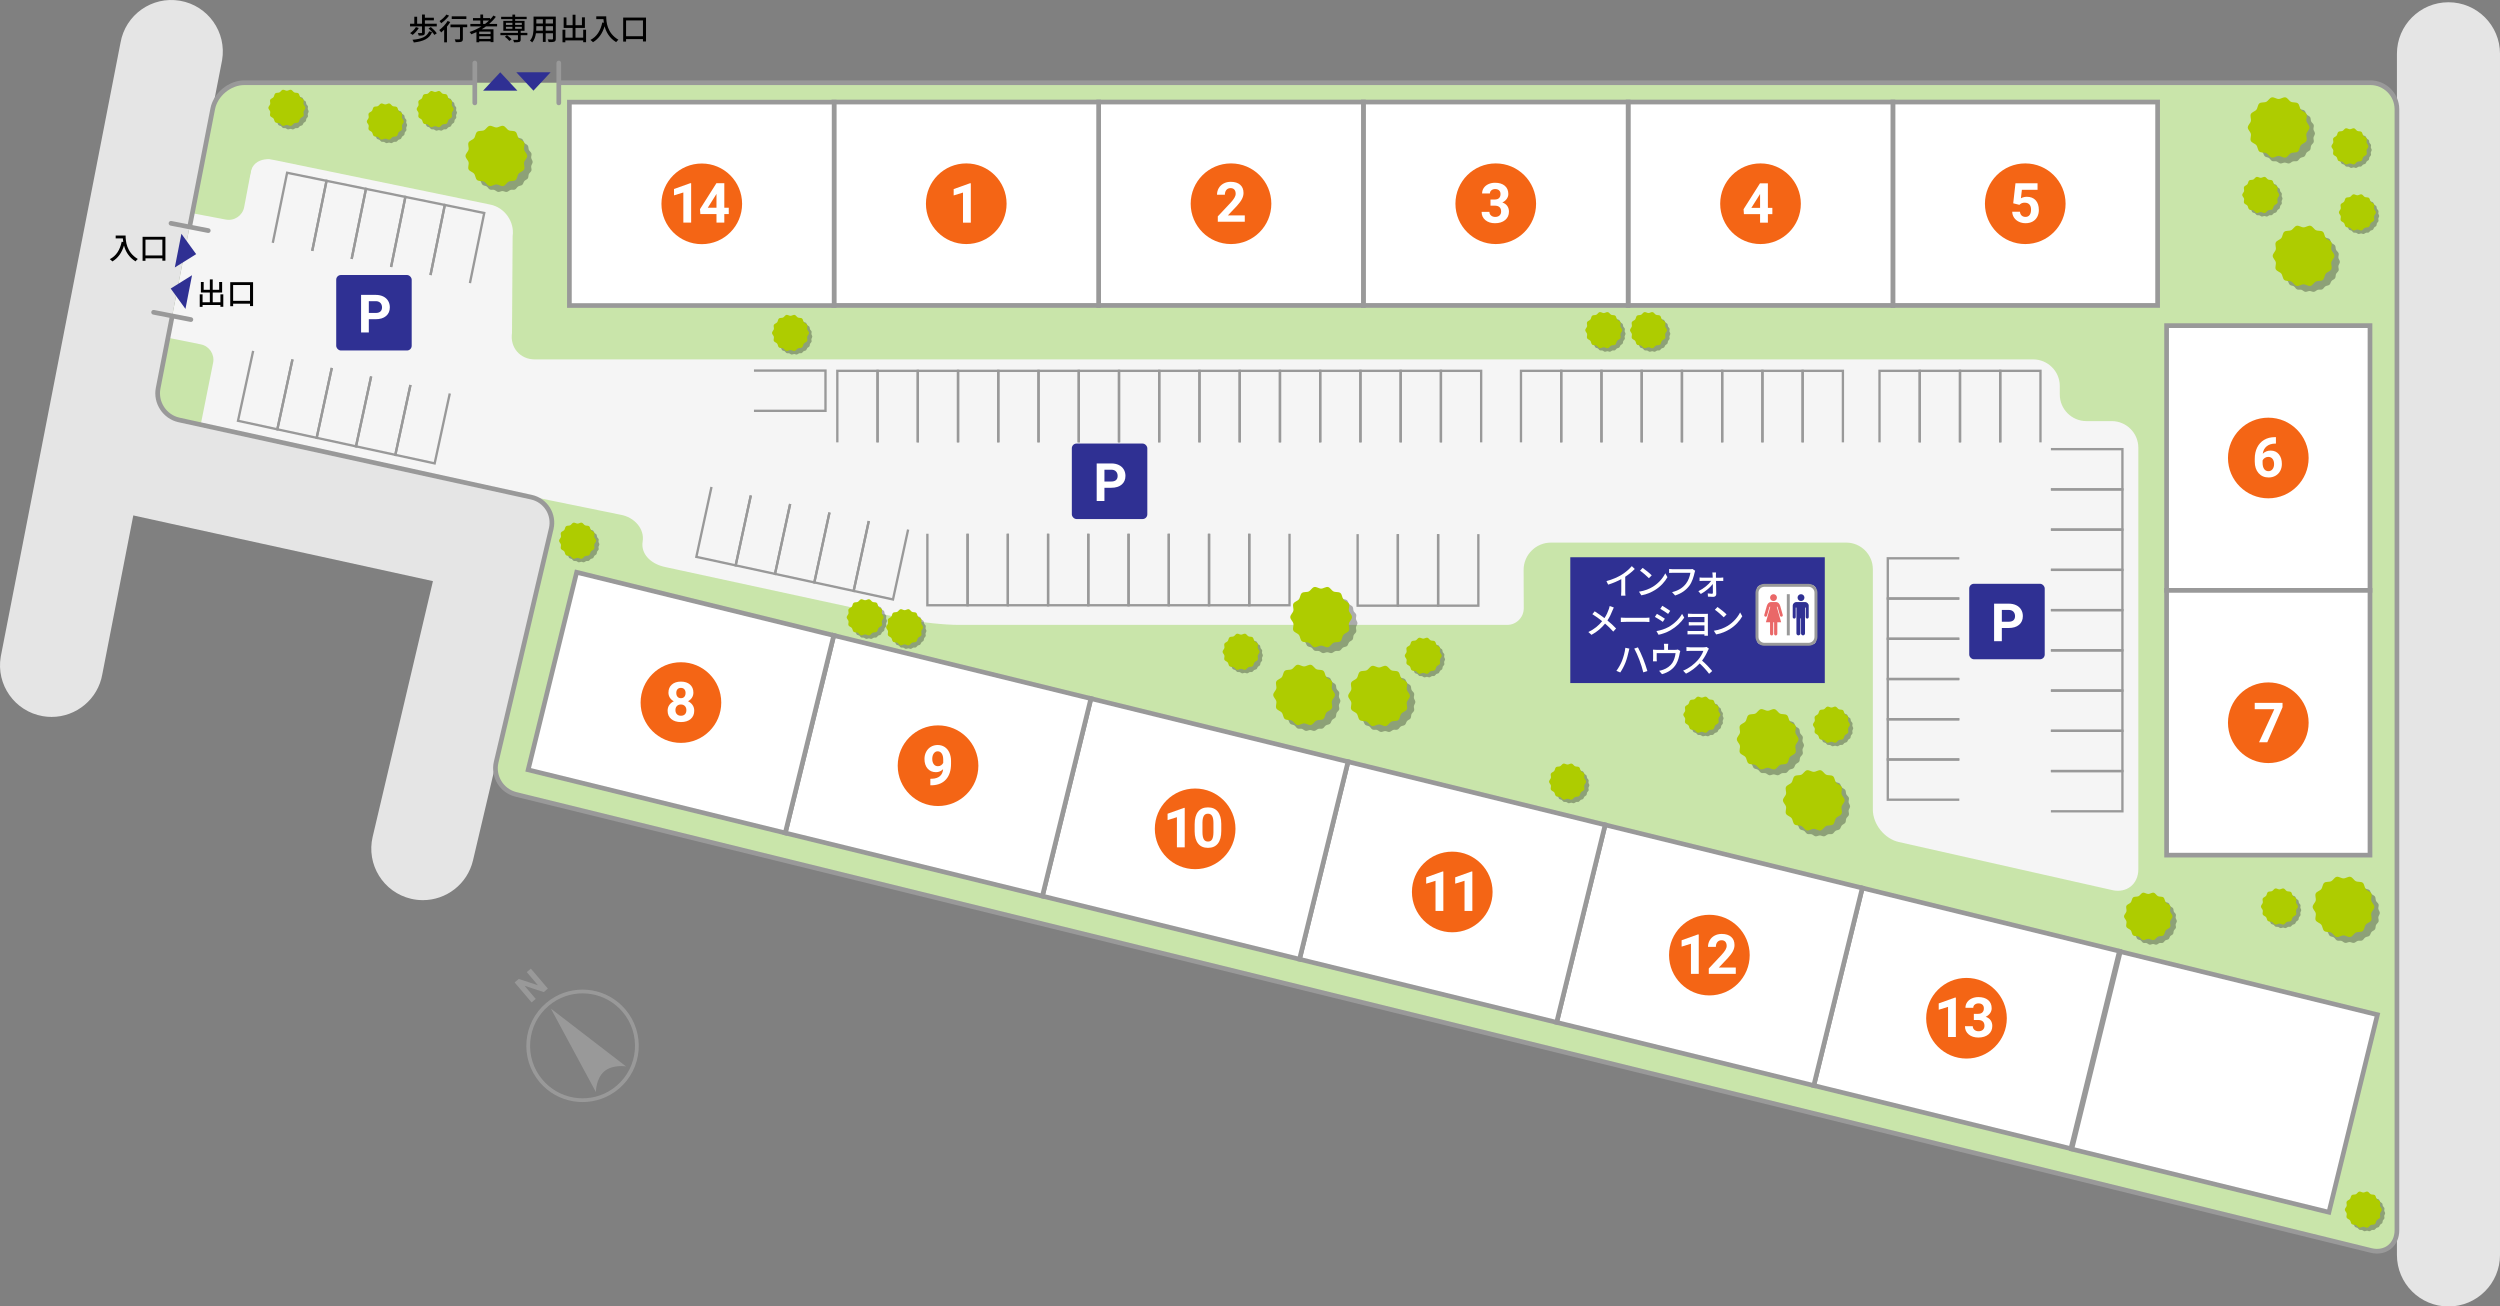 <?xml version="1.0" encoding="UTF-8"?><svg xmlns="http://www.w3.org/2000/svg" xmlns:xlink="http://www.w3.org/1999/xlink" viewBox="0 0 2668.03 1394.29"><rect x="0" y="0" width="2668.03" height="1394.29" fill="#808080" stroke="none"/><defs><style>.cls-1,.cls-2,.cls-3,.cls-4{fill:none;}.cls-5{isolation:isolate;opacity:.3;}.cls-6{fill:#ea6868;}.cls-7{fill:#f46515;}.cls-2{stroke-width:2.5px;}.cls-2,.cls-3,.cls-8,.cls-4{stroke:#999;stroke-miterlimit:10;}.cls-3,.cls-8,.cls-4{stroke-width:5px;}.cls-9{fill:#e5e5e5;}.cls-10{fill:#c9e5aa;}.cls-11{clip-path:url(#clippath-17);}.cls-12{clip-path:url(#clippath-19);}.cls-13{clip-path:url(#clippath-11);}.cls-14{clip-path:url(#clippath-16);}.cls-15{clip-path:url(#clippath-18);}.cls-16{clip-path:url(#clippath-10);}.cls-17{clip-path:url(#clippath-15);}.cls-18{clip-path:url(#clippath-13);}.cls-19{clip-path:url(#clippath-14);}.cls-20{clip-path:url(#clippath-12);}.cls-21{clip-path:url(#clippath-50);}.cls-22{clip-path:url(#clippath-55);}.cls-23{clip-path:url(#clippath-52);}.cls-24{clip-path:url(#clippath-57);}.cls-25{clip-path:url(#clippath-54);}.cls-26{clip-path:url(#clippath-56);}.cls-27{clip-path:url(#clippath-53);}.cls-28{clip-path:url(#clippath-51);}.cls-29{clip-path:url(#clippath-31);}.cls-30{clip-path:url(#clippath-32);}.cls-31{clip-path:url(#clippath-33);}.cls-32{clip-path:url(#clippath-34);}.cls-33{clip-path:url(#clippath-35);}.cls-34{clip-path:url(#clippath-39);}.cls-35{clip-path:url(#clippath-30);}.cls-36{clip-path:url(#clippath-36);}.cls-37{clip-path:url(#clippath-37);}.cls-38{clip-path:url(#clippath-38);}.cls-39{clip-path:url(#clippath-27);}.cls-40{clip-path:url(#clippath-29);}.cls-41{clip-path:url(#clippath-26);}.cls-42{clip-path:url(#clippath-28);}.cls-43{clip-path:url(#clippath-20);}.cls-44{clip-path:url(#clippath-21);}.cls-45{clip-path:url(#clippath-22);}.cls-46{clip-path:url(#clippath-23);}.cls-47{clip-path:url(#clippath-24);}.cls-48{clip-path:url(#clippath-25);}.cls-49{clip-path:url(#clippath-41);}.cls-50{clip-path:url(#clippath-42);}.cls-51{clip-path:url(#clippath-43);}.cls-52{clip-path:url(#clippath-44);}.cls-53{clip-path:url(#clippath-45);}.cls-54{clip-path:url(#clippath-49);}.cls-55{clip-path:url(#clippath-40);}.cls-56{clip-path:url(#clippath-46);}.cls-57{clip-path:url(#clippath-47);}.cls-58{clip-path:url(#clippath-48);}.cls-59{clip-path:url(#clippath-1);}.cls-60{clip-path:url(#clippath-3);}.cls-61{clip-path:url(#clippath-4);}.cls-62{clip-path:url(#clippath-2);}.cls-63{clip-path:url(#clippath-7);}.cls-64{clip-path:url(#clippath-6);}.cls-65{clip-path:url(#clippath-9);}.cls-66{clip-path:url(#clippath-8);}.cls-67{clip-path:url(#clippath-5);}.cls-68,.cls-8{fill:#fff;}.cls-69{fill:#aecc00;}.cls-70{fill:#f5f5f5;}.cls-4{stroke-linecap:round;}.cls-71{clip-path:url(#clippath);}.cls-72{fill:#999;}.cls-73{fill:#2f3093;}</style><clipPath id="clippath"><rect class="cls-1" x="828.04" y="339.54" width="39.25" height="39.25"/></clipPath><clipPath id="clippath-1"><rect class="cls-1" x="828.13" y="339.99" width="38.75" height="38.4"/></clipPath><clipPath id="clippath-2"><rect class="cls-1" x="1657.32" y="818.4" width="39.25" height="39.25"/></clipPath><clipPath id="clippath-3"><rect class="cls-1" x="1657.41" y="818.85" width="38.75" height="38.4"/></clipPath><clipPath id="clippath-4"><rect class="cls-1" x="290.54" y="99.28" width="39.25" height="39.25"/></clipPath><clipPath id="clippath-5"><rect class="cls-1" x="290.64" y="99.74" width="38.75" height="38.4"/></clipPath><clipPath id="clippath-6"><rect class="cls-1" x="395.62" y="113.91" width="39.25" height="39.25"/></clipPath><clipPath id="clippath-7"><rect class="cls-1" x="395.72" y="114.37" width="38.75" height="38.4"/></clipPath><clipPath id="clippath-8"><rect class="cls-1" x="448.83" y="100.61" width="39.25" height="39.25"/></clipPath><clipPath id="clippath-9"><rect class="cls-1" x="448.93" y="101.07" width="38.75" height="38.4"/></clipPath><clipPath id="clippath-10"><rect class="cls-1" x="1909.18" y="828.28" width="65.42" height="64.55"/></clipPath><clipPath id="clippath-11"><rect class="cls-1" x="1909.85" y="828.57" width="64.6" height="64"/></clipPath><clipPath id="clippath-12"><rect class="cls-1" x="2474.5" y="942.01" width="65.42" height="64.55"/></clipPath><clipPath id="clippath-13"><rect class="cls-1" x="2475.17" y="942.3" width="64.6" height="64"/></clipPath><clipPath id="clippath-14"><rect class="cls-1" x="2271.8" y="957.66" width="51.45" height="50.77"/></clipPath><clipPath id="clippath-15"><rect class="cls-1" x="2272.33" y="957.88" width="50.81" height="50.33"/></clipPath><clipPath id="clippath-16"><rect class="cls-1" x="2431.87" y="247.21" width="65.42" height="64.55"/></clipPath><clipPath id="clippath-17"><rect class="cls-1" x="2432.54" y="247.49" width="64.6" height="64"/></clipPath><clipPath id="clippath-18"><rect class="cls-1" x="2405.27" y="110.2" width="65.42" height="64.55"/></clipPath><clipPath id="clippath-19"><rect class="cls-1" x="2405.94" y="110.49" width="64.6" height="64"/></clipPath><clipPath id="clippath-20"><rect class="cls-1" x="1859.96" y="763.1" width="65.42" height="64.55"/></clipPath><clipPath id="clippath-21"><rect class="cls-1" x="1860.64" y="763.39" width="64.6" height="64"/></clipPath><clipPath id="clippath-22"><rect class="cls-1" x="1383.41" y="632.75" width="65.42" height="64.55"/></clipPath><clipPath id="clippath-23"><rect class="cls-1" x="1384.09" y="633.03" width="64.6" height="64"/></clipPath><clipPath id="clippath-24"><rect class="cls-1" x="1365.21" y="715.77" width="65.42" height="64.55"/></clipPath><clipPath id="clippath-25"><rect class="cls-1" x="1365.89" y="716.05" width="64.6" height="64"/></clipPath><clipPath id="clippath-26"><rect class="cls-1" x="1445.21" y="716.89" width="65.42" height="64.55"/></clipPath><clipPath id="clippath-27"><rect class="cls-1" x="1445.88" y="717.18" width="64.6" height="64"/></clipPath><clipPath id="clippath-28"><rect class="cls-1" x="503.2" y="140.59" width="65.42" height="64.55"/></clipPath><clipPath id="clippath-29"><rect class="cls-1" x="503.87" y="140.87" width="64.6" height="64"/></clipPath><clipPath id="clippath-30"><rect class="cls-1" x="1503.31" y="684.05" width="39.25" height="39.25"/></clipPath><clipPath id="clippath-31"><rect class="cls-1" x="1503.41" y="684.5" width="38.75" height="38.4"/></clipPath><clipPath id="clippath-32"><rect class="cls-1" x="1308.89" y="679.78" width="39.25" height="39.25"/></clipPath><clipPath id="clippath-33"><rect class="cls-1" x="1308.98" y="680.23" width="38.75" height="38.4"/></clipPath><clipPath id="clippath-34"><rect class="cls-1" x="1938.92" y="757.59" width="39.25" height="39.25"/></clipPath><clipPath id="clippath-35"><rect class="cls-1" x="1939.02" y="758.04" width="38.75" height="38.4"/></clipPath><clipPath id="clippath-36"><rect class="cls-1" x="2417.04" y="951.66" width="39.25" height="39.25"/></clipPath><clipPath id="clippath-37"><rect class="cls-1" x="2417.13" y="952.12" width="38.75" height="38.4"/></clipPath><clipPath id="clippath-38"><rect class="cls-1" x="2506.6" y="1275.15" width="39.25" height="39.25"/></clipPath><clipPath id="clippath-39"><rect class="cls-1" x="2506.69" y="1275.6" width="38.75" height="38.4"/></clipPath><clipPath id="clippath-40"><rect class="cls-1" x="2500.25" y="210.89" width="39.25" height="39.25"/></clipPath><clipPath id="clippath-41"><rect class="cls-1" x="2500.35" y="211.35" width="38.75" height="38.4"/></clipPath><clipPath id="clippath-42"><rect class="cls-1" x="2397.08" y="192.27" width="39.25" height="39.25"/></clipPath><clipPath id="clippath-43"><rect class="cls-1" x="2397.18" y="192.72" width="38.75" height="38.4"/></clipPath><clipPath id="clippath-44"><rect class="cls-1" x="1743.72" y="336.57" width="39.25" height="39.25"/></clipPath><clipPath id="clippath-45"><rect class="cls-1" x="1743.82" y="337.02" width="38.75" height="38.4"/></clipPath><clipPath id="clippath-46"><rect class="cls-1" x="1695.94" y="336.57" width="39.25" height="39.25"/></clipPath><clipPath id="clippath-47"><rect class="cls-1" x="1696.04" y="337.02" width="38.75" height="38.4"/></clipPath><clipPath id="clippath-48"><rect class="cls-1" x="600.81" y="561.28" width="39.25" height="39.25"/></clipPath><clipPath id="clippath-49"><rect class="cls-1" x="600.91" y="561.73" width="38.75" height="38.4"/></clipPath><clipPath id="clippath-50"><rect class="cls-1" x="949.85" y="653.65" width="39.25" height="39.25"/></clipPath><clipPath id="clippath-51"><rect class="cls-1" x="949.94" y="654.11" width="38.75" height="38.4"/></clipPath><clipPath id="clippath-52"><rect class="cls-1" x="907.72" y="643.02" width="39.25" height="39.25"/></clipPath><clipPath id="clippath-53"><rect class="cls-1" x="907.81" y="643.48" width="38.75" height="38.4"/></clipPath><clipPath id="clippath-54"><rect class="cls-1" x="2492.27" y="140.39" width="39.25" height="39.25"/></clipPath><clipPath id="clippath-55"><rect class="cls-1" x="2492.36" y="140.85" width="38.75" height="38.4"/></clipPath><clipPath id="clippath-56"><rect class="cls-1" x="1800.58" y="746.95" width="39.25" height="39.25"/></clipPath><clipPath id="clippath-57"><rect class="cls-1" x="1800.68" y="747.4" width="38.75" height="38.4"/></clipPath></defs><g id="_レイヤー_5"><rect class="cls-9" x="521.94" y="488.87" width="143.94" height="125.15"/><rect class="cls-9" x="129.16" y="384.57" width="121.71" height="92.78"/><path class="cls-10" d="M597.38,88.27h1932.3c15.59,0,28.35,12.76,28.35,28.35v1196.32c0,15.59-12.39,25.3-27.53,21.58l-1979.98-486.76c-15.14-3.72-24.6-19.18-21.02-34.36l58.75-249.16c3.58-15.17-5.96-30.32-21.18-33.66l-376.06-82.42c-15.23-3.34-25.24-18.59-22.25-33.89l58.28-298.18c2.99-15.3,18.19-27.82,33.78-27.82h252.1"/><path class="cls-70" d="M522.19,520.75l139.67,28.5c15.38,2.54,26.17,15.4,23.98,28.57-2.19,13.17,8.48,23.94,23.71,27.24l257.85,55.84c15.24,3.3,40.46,6,56.05,6h348.34c15.59,0,41.1,0,56.69,0h179.95c9.82,0,17.77-7.98,17.74-17.8l-.15-40.73c-.06-16.16,13.02-29.3,29.18-29.3h315.17c15.59,0,28.35,12.76,28.35,28.35v256.59c0,15.59,12.44,31.15,27.65,34.58l228.02,51.38c15.21,3.43,27.65-6.52,27.65-22.11v-450.1c0-15.59-12.76-28.35-28.35-28.35h-27.11c-15.59,0-28.35-12.76-28.35-28.35v-9.15c0-15.59-12.76-28.35-28.35-28.35H570.71c-15.59,0-26.53-12.63-24.3-28.06l.68-103.4c2.22-15.43-8.46-30.61-23.73-33.73l-304.07-62.7-50.54,258.59c-2.99,15.3,7.02,30.55,22.25,33.89l331.18,72.59h0Z"/><path class="cls-10" d="M213.77,150.21h51.88v66.39c0,9.24-7.5,16.75-16.75,16.75h-35.13v-83.14h0Z" transform="translate(39.87 -41.25) rotate(10.72)"/><path class="cls-10" d="M171.2,364.88h35.13c9.24,0,16.75,7.5,16.75,16.75v66.39h-25.28c-14.68,0-26.6-11.92-26.6-26.6v-56.54h0Z" transform="translate(83.9 -30.86) rotate(11.36)"/><path class="cls-10" d="M294.46,170.58s-23.61-5.74-27.27,14.22c-3.66,19.95-10.14-12.47-10.14-12.47l9.98-21.95,19.62,2.99,7.81,17.21Z"/><path d="M450.38,28.16h-12.78v-2.83h4.54v-7.44h3.03v7.44h5.22v-9.79h3.06v3.41h9.59v2.74h-9.59v3.64h12.68v2.83h-12.75v6.76c0,1.45-.29,2.19-1.42,2.64-1.09.42-2.74.45-5.12.45-.13-.87-.55-1.96-.93-2.74,1.67.06,3.41.06,3.86.03.48,0,.61-.1.61-.48v-6.66ZM446.94,29.87c-1.64,2.77-4.25,5.57-6.54,7.37-.61-.52-1.93-1.48-2.7-1.9,2.35-1.58,4.73-4.02,6.15-6.44l3.09.97ZM461.07,34.31c-2.87,7.05-9.14,9.79-19.48,11.04-.19-.93-.84-2.19-1.42-2.9,9.53-.8,15.33-3.06,17.84-9.05l3.06.9ZM459.81,28.84c2.29,1.9,5.12,4.73,6.34,6.7l-2.58,1.74c-1.19-2-3.86-4.89-6.21-6.92l2.45-1.51Z"/><path d="M480.52,23.46c-1,1.64-2.19,3.32-3.51,4.93v16.77h-2.99v-13.46c-1.06,1.06-2.16,2.06-3.19,2.9-.39-.64-1.45-1.96-2.06-2.54,3.28-2.35,6.76-6.02,8.92-9.66l2.83,1.06ZM479.29,16.7c-2.19,2.87-5.54,6.05-8.5,8.15-.35-.68-1.16-1.83-1.71-2.41,2.67-1.74,5.76-4.6,7.34-6.92l2.87,1.19ZM498.61,29.06h-4.64v12.4c0,1.71-.39,2.58-1.61,3.06-1.19.45-3.09.48-6.08.48-.13-.87-.55-2.12-.97-2.99,2.06.06,4.22.06,4.8.03.61,0,.81-.16.81-.61v-12.36h-10.17v-2.87h17.87v2.87ZM497.71,20.27h-15.62v-2.87h15.62v2.87Z"/><path d="M518.67,28.19c-1.45,1.09-2.96,2.06-4.51,3.03h12.49v13.75h-3.09v-.87h-12.14v1h-2.96v-10.82c-1.8.84-3.64,1.61-5.47,2.32-.35-.68-1.29-1.87-1.83-2.48,4.44-1.48,8.73-3.48,12.59-5.92h-11.78v-2.67h10.66v-3.61h-7.86v-2.61h7.86v-3.77h2.96v3.77h7.5v1.42c1.29-1.32,2.48-2.7,3.51-4.15l2.58,1.35c-2.03,2.77-4.44,5.28-7.12,7.6h8.44v2.67h-11.82ZM523.56,33.7h-12.14v2.67h12.14v-2.67ZM523.56,41.55v-2.83h-12.14v2.83h12.14ZM517.67,25.52c1.51-1.13,2.9-2.35,4.22-3.61h-6.31v3.61h2.09Z"/><path d="M562.81,37.59h-7.12v4.48c0,1.51-.32,2.25-1.48,2.67-1.19.39-2.99.42-5.63.42-.16-.81-.58-1.9-.97-2.64,1.93.06,3.93.06,4.48.06.51-.03.68-.16.68-.61v-4.38h-18.71v-2.54h18.71v-2.16h-15.62v-10.62h9.69v-1.83h-12.01v-2.54h12.01v-2.32h2.93v2.32h12.3v2.54h-12.3v1.83h10.04v10.62h-4.12v2.16h7.12v2.54ZM543.59,43.74c-.93-1.32-3.03-3.25-4.8-4.54l2.25-1.61c1.77,1.22,3.9,3.03,4.93,4.31l-2.38,1.84ZM539.95,26.58h6.89v-2.22h-6.89v2.22ZM539.95,30.77h6.89v-2.19h-6.89v2.19ZM549.77,24.36v2.22h7.12v-2.22h-7.12ZM556.88,28.58h-7.12v2.19h7.12v-2.19Z"/><path d="M593.14,41.33c0,1.74-.42,2.64-1.58,3.09-1.19.48-3.06.55-6.02.52-.13-.8-.61-2.12-1-2.9,2.06.1,4.18.06,4.8.06.58,0,.8-.19.8-.81v-5.76h-7.79v9.21h-2.99v-9.21h-7.41c-.52,3.54-1.67,7.15-4.02,9.76-.45-.58-1.67-1.61-2.35-1.96,3.51-3.9,3.83-9.59,3.83-14.13v-11.46h23.73v23.6ZM579.36,32.7v-4.77h-6.99v1.29c0,1.09-.03,2.29-.13,3.48h7.12ZM572.37,20.59v4.54h6.99v-4.54h-6.99ZM590.14,20.59h-7.79v4.54h7.79v-4.54ZM590.14,32.7v-4.77h-7.79v4.77h7.79Z"/><path d="M625.46,31.73v13.3h-3.09v-1.9h-19.03v1.96h-3.03v-13.36h3.03v8.47h7.76v-10.4h-9.56v-11.24h2.99v8.34h6.57v-11.14h3.06v11.14h6.89v-8.37h3.16v11.27h-10.04v10.4h8.21v-8.47h3.09Z"/><path d="M646.97,17.41c0,5.83.74,17.77,13.01,25.02-.68.52-1.9,1.8-2.42,2.54-7.31-4.41-10.75-10.98-12.33-16.9-2.38,7.76-6.41,13.39-12.36,16.97-.58-.61-1.96-1.87-2.77-2.41,6.92-3.57,10.82-9.92,12.69-18.64l1.64.29c-.23-1.35-.35-2.67-.42-3.83h-7.66v-3.03h10.62Z"/><path d="M689.43,18.76v25.5h-3.25v-2.54h-18.03v2.67h-3.09v-25.63h24.37ZM686.18,38.66v-16.87h-18.03v16.87h18.03Z"/><polygon class="cls-73" points="533.87 77.13 515.56 96.76 552.18 96.76 533.87 77.13"/><polygon class="cls-73" points="569.3 96.76 587.61 77.13 550.99 77.13 569.3 96.76"/><line class="cls-4" x1="506.71" y1="67.25" x2="506.71" y2="109.81"/><line class="cls-4" x1="596.34" y1="67.25" x2="596.34" y2="109.81"/></g><g id="_建具パーツ"><g class="cls-5"><g class="cls-71"><g class="cls-59"><path d="M866.89,359.19c0,.92-.82,1.77-.95,2.65-.13.91.42,1.95.17,2.81-.26.87-1.28,1.46-1.66,2.27-.38.83-.15,1.98-.64,2.74-.49.76-1.64,1.03-2.23,1.71-.59.68-.7,1.86-1.38,2.45-.68.59-1.86.53-2.62,1.02-.76.49-1.19,1.59-2.01,1.97-.82.37-1.93-.02-2.8.24-.86.25-1.58,1.19-2.49,1.31-.88.13-1.84-.57-2.76-.57s-1.87.69-2.76.57c-.91-.13-1.63-1.06-2.49-1.31-.87-.26-1.99.14-2.81-.24-.83-.38-1.26-1.48-2.01-1.97-.76-.49-1.94-.43-2.62-1.02-.68-.59-.79-1.77-1.38-2.45-.59-.68-1.74-.95-2.23-1.71-.49-.76-.26-1.92-.64-2.74-.37-.82-1.4-1.4-1.66-2.27-.25-.86.3-1.91.17-2.81-.13-.88-.95-1.73-.95-2.65s.82-1.77.95-2.65c.13-.91-.42-1.95-.17-2.81.26-.87,1.28-1.46,1.66-2.27.38-.83.15-1.98.64-2.74.49-.76,1.64-1.03,2.23-1.71.59-.68.7-1.86,1.38-2.45.68-.59,1.86-.53,2.62-1.02.76-.49,1.19-1.59,2.01-1.97.82-.37,1.93.02,2.8-.24.86-.25,1.58-1.19,2.49-1.31.88-.13,1.84.56,2.76.56s1.88-.69,2.76-.56c.91.13,1.63,1.06,2.49,1.31.87.26,1.99-.14,2.81.24.83.38,1.26,1.48,2.01,1.97.76.49,1.94.43,2.62,1.02.68.59.79,1.77,1.38,2.45.59.68,1.74.95,2.23,1.71.49.76.26,1.92.64,2.74.37.82,1.4,1.4,1.66,2.27.25.86-.29,1.9-.17,2.81.13.88.95,1.73.95,2.65"/></g></g></g><path class="cls-69" d="M863.4,355.32c0,1.45-1.66,2.7-1.97,4.06-.32,1.4.63,3.25.02,4.51-.62,1.29-2.66,1.69-3.55,2.8-.89,1.11-.83,3.19-1.94,4.08-1.11.88-3.12.37-4.41.99-1.27.61-2.11,2.51-3.52,2.83-1.36.31-2.94-1.03-4.4-1.03s-3.04,1.34-4.4,1.03c-1.41-.32-2.25-2.22-3.52-2.83-1.29-.62-3.3-.11-4.4-.99-1.11-.89-1.05-2.96-1.94-4.08-.88-1.11-2.92-1.51-3.54-2.8-.61-1.27.34-3.11.02-4.51-.31-1.36-1.97-2.61-1.97-4.06s1.67-2.7,1.97-4.06c.32-1.4-.63-3.25-.02-4.51.62-1.29,2.66-1.69,3.54-2.8.89-1.11.83-3.19,1.94-4.08,1.11-.88,3.12-.37,4.4-.99,1.27-.61,2.11-2.51,3.52-2.83,1.36-.31,2.94,1.03,4.4,1.03s3.04-1.34,4.4-1.03c1.4.32,2.25,2.22,3.52,2.83,1.29.62,3.3.11,4.41.99,1.11.89,1.05,2.96,1.94,4.08.88,1.11,2.92,1.51,3.55,2.8.61,1.27-.34,3.11-.02,4.51.31,1.36,1.97,2.61,1.97,4.06"/><g class="cls-5"><g class="cls-62"><g class="cls-60"><path d="M1696.17,838.05c0,.92-.82,1.77-.95,2.65-.13.91.42,1.95.17,2.81-.26.87-1.28,1.46-1.66,2.27-.38.83-.15,1.98-.64,2.74-.49.76-1.64,1.03-2.23,1.71-.59.68-.7,1.86-1.38,2.45-.68.59-1.86.53-2.62,1.02-.76.49-1.19,1.59-2.01,1.97-.82.37-1.93-.02-2.8.24-.86.25-1.58,1.19-2.49,1.31-.88.13-1.84-.57-2.76-.57s-1.87.69-2.76.57c-.91-.13-1.63-1.06-2.49-1.31-.87-.26-1.99.14-2.81-.24-.83-.38-1.26-1.48-2.01-1.97-.76-.49-1.94-.43-2.62-1.02-.68-.59-.79-1.77-1.38-2.45-.59-.68-1.74-.95-2.23-1.71-.49-.76-.26-1.92-.64-2.74-.37-.82-1.4-1.4-1.66-2.27-.25-.86.3-1.91.17-2.81-.13-.88-.95-1.73-.95-2.65s.82-1.77.95-2.65c.13-.91-.42-1.95-.17-2.81.26-.87,1.28-1.46,1.66-2.27.38-.83.15-1.98.64-2.74.49-.76,1.64-1.03,2.23-1.71.59-.68.7-1.86,1.38-2.45.68-.59,1.86-.53,2.62-1.02.76-.49,1.19-1.59,2.01-1.97.82-.37,1.93.02,2.8-.24.86-.25,1.58-1.19,2.49-1.31.88-.13,1.84.56,2.76.56s1.88-.69,2.76-.56c.91.13,1.63,1.06,2.49,1.31.87.26,1.99-.14,2.81.24.83.38,1.26,1.48,2.01,1.97.76.49,1.94.43,2.62,1.02.68.59.79,1.77,1.38,2.45.59.68,1.74.95,2.23,1.71.49.76.26,1.92.64,2.74.37.82,1.4,1.4,1.66,2.27.25.86-.29,1.9-.17,2.81.13.88.95,1.73.95,2.65"/></g></g></g><path class="cls-69" d="M1692.68,834.18c0,1.45-1.66,2.7-1.97,4.06-.32,1.4.63,3.25.02,4.51-.62,1.29-2.66,1.69-3.55,2.8-.89,1.11-.83,3.19-1.94,4.08-1.11.88-3.12.37-4.41.99-1.27.61-2.11,2.51-3.52,2.83-1.36.31-2.94-1.03-4.4-1.03s-3.04,1.34-4.4,1.03c-1.41-.32-2.25-2.22-3.52-2.83-1.29-.62-3.3-.11-4.4-.99-1.11-.89-1.05-2.96-1.94-4.08-.88-1.11-2.92-1.51-3.54-2.8-.61-1.27.34-3.11.02-4.51-.31-1.36-1.97-2.61-1.97-4.06s1.67-2.7,1.97-4.06c.32-1.4-.63-3.25-.02-4.51.62-1.29,2.66-1.69,3.54-2.8.89-1.11.83-3.19,1.94-4.08,1.11-.88,3.12-.37,4.4-.99,1.27-.61,2.11-2.51,3.52-2.83,1.36-.31,2.94,1.03,4.4,1.03s3.04-1.34,4.4-1.03c1.4.32,2.25,2.22,3.52,2.83,1.29.62,3.3.11,4.41.99,1.11.89,1.05,2.96,1.94,4.08.88,1.11,2.92,1.51,3.55,2.8.61,1.27-.34,3.11-.02,4.51.31,1.36,1.97,2.61,1.97,4.06"/><g class="cls-5"><g class="cls-61"><g class="cls-67"><path d="M329.39,118.94c0,.92-.82,1.77-.95,2.65-.13.91.42,1.95.17,2.81-.26.87-1.28,1.46-1.66,2.27-.38.83-.15,1.98-.64,2.74-.49.76-1.64,1.03-2.23,1.71-.59.68-.7,1.86-1.38,2.45-.68.59-1.86.53-2.62,1.02-.76.49-1.19,1.59-2.01,1.97-.82.37-1.93-.02-2.8.24-.86.25-1.58,1.19-2.49,1.31-.88.13-1.84-.57-2.76-.57s-1.87.69-2.76.57c-.91-.13-1.63-1.06-2.49-1.31-.87-.26-1.99.14-2.81-.24-.83-.38-1.26-1.48-2.01-1.97-.76-.49-1.94-.43-2.62-1.02-.68-.59-.79-1.77-1.38-2.45-.59-.68-1.74-.95-2.23-1.71-.49-.76-.26-1.92-.64-2.74-.37-.82-1.4-1.4-1.66-2.27-.25-.86.3-1.91.17-2.81-.13-.88-.95-1.73-.95-2.65s.82-1.77.95-2.65c.13-.91-.42-1.95-.17-2.81.26-.87,1.28-1.46,1.66-2.27.38-.83.15-1.98.64-2.74.49-.76,1.64-1.03,2.23-1.71.59-.68.7-1.86,1.38-2.45.68-.59,1.86-.53,2.62-1.02.76-.49,1.19-1.59,2.01-1.97.82-.37,1.93.02,2.8-.24.86-.25,1.58-1.19,2.49-1.31.88-.13,1.84.56,2.76.56s1.88-.69,2.76-.56c.91.13,1.63,1.06,2.49,1.31.87.26,1.99-.14,2.81.24.83.38,1.26,1.48,2.01,1.97.76.49,1.94.43,2.62,1.02.68.59.79,1.77,1.38,2.45.59.68,1.74.95,2.23,1.71.49.76.26,1.92.64,2.74.37.82,1.4,1.4,1.66,2.27.25.86-.29,1.9-.17,2.81.13.88.95,1.73.95,2.65"/></g></g></g><path class="cls-69" d="M325.9,115.07c0,1.45-1.66,2.7-1.97,4.06-.32,1.4.63,3.25.02,4.51-.62,1.29-2.66,1.69-3.55,2.8-.89,1.11-.83,3.19-1.94,4.08-1.11.88-3.12.37-4.41.99-1.27.61-2.11,2.51-3.52,2.83-1.36.31-2.94-1.03-4.4-1.03s-3.04,1.34-4.4,1.03c-1.41-.32-2.25-2.22-3.52-2.83-1.29-.62-3.3-.11-4.4-.99-1.11-.89-1.05-2.96-1.94-4.08-.88-1.11-2.92-1.51-3.54-2.8-.61-1.27.34-3.11.02-4.51-.31-1.36-1.97-2.61-1.97-4.06s1.67-2.7,1.97-4.06c.32-1.4-.63-3.25-.02-4.51.62-1.29,2.66-1.69,3.54-2.8.89-1.11.83-3.19,1.94-4.08,1.11-.88,3.12-.37,4.4-.99,1.27-.61,2.11-2.51,3.52-2.83,1.36-.31,2.94,1.03,4.4,1.03s3.04-1.34,4.4-1.03c1.4.32,2.25,2.22,3.52,2.83,1.29.62,3.3.11,4.41.99,1.11.89,1.05,2.96,1.94,4.08.88,1.11,2.92,1.51,3.55,2.8.61,1.27-.34,3.11-.02,4.51.31,1.36,1.97,2.61,1.97,4.06"/><g class="cls-5"><g class="cls-64"><g class="cls-63"><path d="M434.47,133.57c0,.92-.82,1.77-.95,2.65-.13.91.42,1.95.17,2.81-.26.87-1.28,1.46-1.66,2.27-.38.83-.15,1.98-.64,2.74-.49.76-1.64,1.03-2.23,1.71-.59.68-.7,1.86-1.38,2.45-.68.59-1.86.53-2.62,1.02-.76.49-1.19,1.59-2.01,1.97-.82.37-1.93-.02-2.8.24-.86.25-1.58,1.19-2.49,1.31-.88.13-1.84-.57-2.76-.57s-1.87.69-2.76.57c-.91-.13-1.63-1.06-2.49-1.31-.87-.26-1.99.14-2.81-.24-.83-.38-1.26-1.48-2.01-1.97-.76-.49-1.94-.43-2.62-1.02-.68-.59-.79-1.77-1.38-2.45-.59-.68-1.74-.95-2.23-1.71-.49-.76-.26-1.92-.64-2.74-.37-.82-1.4-1.4-1.66-2.27-.25-.86.3-1.91.17-2.81-.13-.88-.95-1.73-.95-2.65s.82-1.77.95-2.65c.13-.91-.42-1.95-.17-2.81.26-.87,1.28-1.46,1.66-2.27.38-.83.15-1.98.64-2.74.49-.76,1.64-1.03,2.23-1.71.59-.68.7-1.86,1.38-2.45.68-.59,1.86-.53,2.62-1.02.76-.49,1.19-1.59,2.01-1.97.82-.37,1.93.02,2.8-.24.86-.25,1.58-1.19,2.49-1.31.88-.13,1.84.56,2.76.56s1.88-.69,2.76-.56c.91.13,1.63,1.06,2.49,1.31.87.26,1.99-.14,2.81.24.83.38,1.26,1.48,2.01,1.97.76.49,1.94.43,2.62,1.02.68.59.79,1.77,1.38,2.45.59.68,1.74.95,2.23,1.71.49.76.26,1.92.64,2.74.37.82,1.4,1.4,1.66,2.27.25.86-.29,1.9-.17,2.81.13.88.95,1.73.95,2.65"/></g></g></g><path class="cls-69" d="M430.98,129.7c0,1.45-1.66,2.7-1.97,4.06-.32,1.4.63,3.25.02,4.51-.62,1.29-2.66,1.69-3.55,2.8-.89,1.11-.83,3.19-1.94,4.08-1.11.88-3.12.37-4.41.99-1.27.61-2.11,2.51-3.52,2.83-1.36.31-2.94-1.03-4.4-1.03s-3.04,1.34-4.4,1.03c-1.41-.32-2.25-2.22-3.52-2.83-1.29-.62-3.3-.11-4.4-.99-1.11-.89-1.05-2.96-1.94-4.08-.88-1.11-2.92-1.51-3.54-2.8-.61-1.27.34-3.11.02-4.51-.31-1.36-1.97-2.61-1.97-4.06s1.67-2.7,1.97-4.06c.32-1.4-.63-3.25-.02-4.51.62-1.29,2.66-1.69,3.54-2.8.89-1.11.83-3.19,1.94-4.08,1.11-.88,3.12-.37,4.4-.99,1.27-.61,2.11-2.51,3.52-2.83,1.36-.31,2.94,1.03,4.4,1.03s3.04-1.34,4.4-1.03c1.4.32,2.25,2.22,3.52,2.83,1.29.62,3.3.11,4.41.99,1.11.89,1.05,2.96,1.94,4.08.88,1.11,2.92,1.51,3.55,2.8.61,1.27-.34,3.11-.02,4.51.31,1.36,1.97,2.61,1.97,4.06"/><g class="cls-5"><g class="cls-66"><g class="cls-65"><path d="M487.68,120.27c0,.92-.82,1.77-.95,2.65-.13.91.42,1.95.17,2.81-.26.87-1.28,1.46-1.66,2.27-.38.83-.15,1.98-.64,2.74-.49.76-1.64,1.03-2.23,1.71-.59.68-.7,1.86-1.38,2.45-.68.59-1.86.53-2.62,1.02-.76.49-1.19,1.59-2.01,1.97-.82.37-1.93-.02-2.8.24-.86.25-1.58,1.19-2.49,1.31-.88.13-1.84-.57-2.76-.57s-1.87.69-2.76.57c-.91-.13-1.63-1.06-2.49-1.31-.87-.26-1.99.14-2.81-.24-.83-.38-1.26-1.48-2.01-1.97-.76-.49-1.94-.43-2.62-1.02-.68-.59-.79-1.77-1.38-2.45-.59-.68-1.74-.95-2.23-1.71-.49-.76-.26-1.92-.64-2.74-.37-.82-1.4-1.4-1.66-2.27-.25-.86.3-1.91.17-2.81-.13-.88-.95-1.73-.95-2.65s.82-1.77.95-2.65c.13-.91-.42-1.95-.17-2.81.26-.87,1.28-1.46,1.66-2.27.38-.83.15-1.98.64-2.74.49-.76,1.64-1.03,2.23-1.71.59-.68.7-1.86,1.38-2.45.68-.59,1.86-.53,2.62-1.02.76-.49,1.19-1.59,2.01-1.97.82-.37,1.93.02,2.8-.24.86-.25,1.58-1.19,2.49-1.31.88-.13,1.84.56,2.76.56s1.88-.69,2.76-.56c.91.13,1.63,1.06,2.49,1.31.87.26,1.99-.14,2.81.24.83.38,1.26,1.48,2.01,1.97.76.49,1.94.43,2.62,1.02.68.59.79,1.77,1.38,2.45.59.68,1.74.95,2.23,1.71.49.76.26,1.92.64,2.74.37.82,1.4,1.4,1.66,2.27.25.86-.29,1.9-.17,2.81.13.88.95,1.73.95,2.65"/></g></g></g><path class="cls-69" d="M484.19,116.4c0,1.45-1.66,2.7-1.97,4.06-.32,1.4.63,3.25.02,4.51-.62,1.29-2.66,1.69-3.55,2.8-.89,1.11-.83,3.19-1.94,4.08-1.11.88-3.12.37-4.41.99-1.27.61-2.11,2.51-3.52,2.83-1.36.31-2.94-1.03-4.4-1.03s-3.04,1.34-4.4,1.03c-1.41-.32-2.25-2.22-3.52-2.83-1.29-.62-3.3-.11-4.4-.99-1.11-.89-1.05-2.96-1.94-4.08-.88-1.11-2.92-1.51-3.54-2.8-.61-1.27.34-3.11.02-4.51-.31-1.36-1.97-2.61-1.97-4.06s1.67-2.7,1.97-4.06c.32-1.4-.63-3.25-.02-4.51.62-1.29,2.66-1.69,3.54-2.8.89-1.11.83-3.19,1.94-4.08,1.11-.88,3.12-.37,4.4-.99,1.27-.61,2.11-2.51,3.52-2.83,1.36-.31,2.94,1.03,4.4,1.03s3.04-1.34,4.4-1.03c1.4.32,2.25,2.22,3.52,2.83,1.29.62,3.3.11,4.41.99,1.11.89,1.05,2.96,1.94,4.08.88,1.11,2.92,1.51,3.55,2.8.61,1.27-.34,3.11-.02,4.51.31,1.36,1.97,2.61,1.97,4.06"/><path class="cls-72" d="M592.14,1063.91l1.98,3.48h0c23.3-13.23,52.85-8,70.25,12.45,20.01,23.52,17.16,58.93-6.36,78.94-2.71,2.3-5.63,4.35-8.69,6.09-23.31,13.24-52.85,8-70.25-12.45-9.69-11.39-14.37-25.88-13.17-40.79,1.2-14.91,8.14-28.46,19.53-38.15,2.7-2.3,5.63-4.35,8.69-6.09l-1.97-3.48M592.13,1063.91c-3.24,1.84-6.36,4.02-9.31,6.52-25.24,21.47-28.29,59.34-6.82,84.58,18.97,22.29,50.72,27.28,75.27,13.33,3.24-1.84,6.36-4.01,9.31-6.52,25.24-21.47,28.29-59.34,6.82-84.58-18.97-22.29-50.73-27.28-75.27-13.33"/><path class="cls-72" d="M587.88,1076.37l48.07,89.09s-.05-14.46,8.93-22.1c8.98-7.64,23.24-5.27,23.24-5.27l-80.24-61.71Z"/><polygon class="cls-72" points="584.68 1055.04 580.29 1058.78 559.8 1052.02 571.74 1066.05 567.34 1069.79 549.2 1048.47 553.59 1044.73 574.12 1051.5 562.16 1037.44 566.54 1033.71 584.68 1055.04"/><polyline class="cls-2" points="2048.78 472.09 2048.78 395.76 2091.73 395.76 2091.73 472.09"/><polyline class="cls-2" points="2005.84 472.09 2005.84 395.76 2048.78 395.76 2048.78 472.09"/><polyline class="cls-2" points="2091.73 472.09 2091.73 395.76 2134.67 395.76 2134.67 472.09"/><polyline class="cls-2" points="2134.67 472.09 2134.67 395.76 2177.62 395.76 2177.62 472.09"/><polyline class="cls-2" points="1534.77 570.03 1534.77 646.37 1491.82 646.37 1491.82 570.03"/><polyline class="cls-2" points="1577.71 570.03 1577.71 646.37 1534.77 646.37 1534.77 570.03"/><polyline class="cls-2" points="1491.82 570.03 1491.82 646.37 1448.88 646.37 1448.88 570.03"/><polyline class="cls-2" points="1837.93 472.09 1837.93 395.76 1880.88 395.76 1880.88 472.09"/><polyline class="cls-2" points="1880.88 472.09 1880.88 395.76 1923.82 395.76 1923.82 472.09"/><polyline class="cls-2" points="1923.82 472.09 1923.82 395.76 1966.77 395.76 1966.77 472.09"/><polyline class="cls-2" points="1709.1 472.09 1709.1 395.76 1752.05 395.76 1752.05 472.09"/><polyline class="cls-2" points="1752.05 472.09 1752.05 395.76 1794.99 395.76 1794.99 472.09"/><polyline class="cls-2" points="1794.99 472.09 1794.99 395.76 1837.93 395.76 1837.93 472.09"/><polyline class="cls-2" points="1623.21 472.09 1623.21 395.76 1666.16 395.76 1666.16 472.09"/><polyline class="cls-2" points="1666.16 472.09 1666.16 395.76 1709.1 395.76 1709.1 472.09"/><polyline class="cls-2" points="2188.74 694.06 2265.07 694.06 2265.07 737 2188.74 737"/><polyline class="cls-2" points="2188.74 737 2265.07 737 2265.07 779.95 2188.74 779.95"/><polyline class="cls-2" points="2188.74 779.95 2265.07 779.95 2265.07 822.89 2188.74 822.89"/><polyline class="cls-2" points="2188.74 822.89 2265.07 822.89 2265.07 865.83 2188.74 865.83"/><polyline class="cls-2" points="2188.74 565.23 2265.07 565.23 2265.07 608.17 2188.74 608.17"/><polyline class="cls-2" points="2188.74 608.17 2265.07 608.17 2265.07 651.12 2188.74 651.12"/><polyline class="cls-2" points="2188.74 651.12 2265.07 651.12 2265.07 694.06 2188.74 694.06"/><polyline class="cls-2" points="2188.74 479.34 2265.07 479.34 2265.07 522.28 2188.74 522.28"/><polyline class="cls-2" points="2188.74 522.28 2265.07 522.28 2265.07 565.23 2188.74 565.23"/><polyline class="cls-2" points="2091 681.72 2014.67 681.72 2014.67 724.66 2091 724.66"/><polyline class="cls-2" points="2091 724.66 2014.67 724.66 2014.67 767.6 2091 767.6"/><polyline class="cls-2" points="2091 767.6 2014.67 767.6 2014.67 810.55 2091 810.55"/><polyline class="cls-2" points="2091 810.5 2014.67 810.5 2014.67 853.45 2091 853.45"/><polyline class="cls-2" points="2091 595.83 2014.67 595.83 2014.67 638.77 2091 638.77"/><polyline class="cls-2" points="2091 638.77 2014.67 638.77 2014.67 681.72 2091 681.72"/><polyline class="cls-2" points="1247.36 569.61 1247.36 645.94 1290.3 645.94 1290.3 569.61"/><polyline class="cls-2" points="1290.3 569.61 1290.3 645.94 1333.25 645.94 1333.25 569.61"/><polyline class="cls-2" points="1333.25 569.61 1333.25 645.94 1376.19 645.94 1376.19 569.61"/><polyline class="cls-2" points="1161.47 569.61 1161.47 645.94 1204.42 645.94 1204.42 569.61"/><polyline class="cls-2" points="1204.42 569.61 1204.42 645.94 1247.36 645.94 1247.36 569.61"/><polyline class="cls-2" points="1032.64 569.61 1032.64 645.94 1075.58 645.94 1075.58 569.61"/><polyline class="cls-2" points="1075.58 569.61 1075.58 645.94 1118.53 645.94 1118.53 569.61"/><polyline class="cls-2" points="1118.53 569.61 1118.53 645.94 1161.47 645.94 1161.47 569.61"/><polyline class="cls-2" points="989.7 569.61 989.7 645.94 1032.64 645.94 1032.64 569.61"/><polyline class="cls-2" points="1451.87 472.09 1451.87 395.76 1494.82 395.76 1494.82 472.09"/><polyline class="cls-2" points="1494.82 472.09 1494.82 395.76 1537.76 395.76 1537.76 472.09"/><polyline class="cls-2" points="1537.76 472.09 1537.76 395.76 1580.7 395.76 1580.7 472.09"/><polyline class="cls-2" points="1323.04 472.09 1323.04 395.76 1365.99 395.76 1365.99 472.09"/><polyline class="cls-2" points="1365.99 472.09 1365.99 395.76 1408.93 395.76 1408.93 472.09"/><polyline class="cls-2" points="1408.93 472.09 1408.93 395.76 1451.87 395.76 1451.87 472.09"/><polyline class="cls-2" points="843.25 537.87 827.09 612.47 785.12 603.38 801.28 528.78"/><polyline class="cls-2" points="801.28 528.78 785.12 603.38 743.15 594.29 759.31 519.69"/><polyline class="cls-2" points="969.16 565.14 953.01 639.74 911.03 630.65 927.19 556.05"/><polyline class="cls-2" points="927.19 556.05 911.03 630.65 869.06 621.56 885.22 546.96"/><polyline class="cls-2" points="885.22 546.96 869.06 621.56 827.09 612.47 843.25 537.87"/><polyline class="cls-2" points="438.05 410.84 421.9 485.44 379.93 476.35 396.08 401.75"/><polyline class="cls-2" points="396.08 401.75 379.93 476.35 337.96 467.26 354.11 392.66"/><polyline class="cls-2" points="354.11 392.66 337.96 467.26 295.98 458.17 312.14 383.57"/><polyline class="cls-2" points="312.14 383.57 295.98 458.17 254.01 449.08 270.17 374.48"/><polyline class="cls-2" points="480.02 419.92 463.87 494.53 421.9 485.44 438.05 410.84"/><polyline class="cls-2" points="417.36 284.95 432.63 210.16 474.71 218.75 459.43 293.54"/><polyline class="cls-2" points="459.43 293.54 474.71 218.75 516.78 227.35 501.51 302.13"/><polyline class="cls-2" points="291.13 259.17 306.41 184.38 348.48 192.97 333.21 267.76"/><polyline class="cls-2" points="333.21 267.76 348.48 192.97 390.56 201.57 375.28 276.35"/><polyline class="cls-2" points="375.28 276.35 390.56 201.57 432.63 210.16 417.36 284.95"/><polyline class="cls-2" points="1194.21 472.09 1194.21 395.76 1237.15 395.76 1237.15 472.09"/><polyline class="cls-2" points="1237.15 472.09 1237.15 395.76 1280.1 395.76 1280.1 472.09"/><polyline class="cls-2" points="1280.1 472.09 1280.1 395.76 1323.04 395.76 1323.04 472.09"/><polyline class="cls-2" points="1065.38 472.09 1065.38 395.76 1108.32 395.76 1108.32 472.09"/><polyline class="cls-2" points="1108.32 472.09 1108.32 395.76 1151.27 395.76 1151.27 472.09"/><polyline class="cls-2" points="1151.27 472.09 1151.27 395.76 1194.21 395.76 1194.21 472.09"/><polyline class="cls-2" points="936.55 472.09 936.55 395.76 979.49 395.76 979.49 472.09"/><polyline class="cls-2" points="979.49 472.09 979.49 395.76 1022.43 395.76 1022.43 472.09"/><polyline class="cls-2" points="1022.43 472.09 1022.43 395.76 1065.38 395.76 1065.38 472.09"/><polyline class="cls-2" points="893.6 472.09 893.6 395.76 936.55 395.76 936.55 472.09"/><polyline class="cls-2" points="804.64 395.5 880.97 395.5 880.97 438.44 804.64 438.44"/><path class="cls-9" d="M55.07,765.11c-3.1,0-6.24-.26-9.4-.81-29.93-5.16-50.02-33.6-44.86-63.54L128.6,45.67C133.76,15.74,162.2-4.35,192.14.81c29.93,5.16,50.02,33.6,44.86,63.54l-127.79,655.09c-4.61,26.77-27.86,45.67-54.14,45.67Z"/><path class="cls-9" d="M451.29,960.65c-4.18,0-8.42-.48-12.67-1.48-29.57-6.97-47.88-36.59-40.91-66.15l64.33-272.84-356.17-78.07c-29.67-6.5-48.45-35.83-41.95-65.5,6.5-29.67,35.83-48.45,65.5-41.95l410.75,90.03c14.4,3.15,26.92,11.96,34.77,24.43,7.85,12.47,10.37,27.57,6.98,41.92l-77.15,327.22c-5.97,25.32-28.55,42.39-53.49,42.39Z"/><path class="cls-9" d="M2613.03,1394.29c-30.38,0-55-24.62-55-55V57.41c0-30.38,24.62-55,55-55s55,24.62,55,55v1281.88c0,30.38-24.62,55-55,55Z"/><path class="cls-3" d="M597.38,88.27h1932.3c15.59,0,28.35,12.76,28.35,28.35v1196.32c0,15.59-12.39,25.3-27.53,21.58l-1979.98-486.76c-15.14-3.72-24.6-19.18-21.02-34.36l58.75-249.16c3.58-15.17-5.96-30.32-21.18-33.66l-376.06-82.42c-15.23-3.34-25.24-18.59-22.25-33.89l15.02-76.85"/><path class="cls-3" d="M202.43,241.99l24.61-125.9c2.99-15.3,18.19-27.82,33.78-27.82h245.28"/></g><g id="_建物"><rect class="cls-8" x="2052.84" y="76.15" width="217.07" height="282.54" transform="translate(1943.95 2378.81) rotate(-90)"/><rect class="cls-8" x="2312.23" y="347.51" width="217.07" height="282.54" transform="translate(4841.52 977.56) rotate(-180)"/><rect class="cls-8" x="2312.23" y="630.05" width="217.07" height="282.54" transform="translate(4841.52 1542.64) rotate(-180)"/><rect class="cls-8" x="1770.3" y="76.15" width="217.07" height="282.54" transform="translate(1661.41 2096.26) rotate(-90)"/><rect class="cls-8" x="1487.76" y="76.15" width="217.07" height="282.54" transform="translate(1378.87 1813.72) rotate(-90)"/><rect class="cls-8" x="1205.22" y="76.15" width="217.07" height="282.54" transform="translate(1096.33 1531.18) rotate(-90)"/><rect class="cls-8" x="922.67" y="76.15" width="217.07" height="282.54" transform="translate(813.78 1248.63) rotate(-90)"/><rect class="cls-8" x="640.4" y="76.26" width="217.07" height="282.54" transform="translate(531.4 966.47) rotate(-90)"/><rect class="cls-8" x="1990.12" y="945.41" width="217.07" height="282.54" transform="translate(542.87 2865.65) rotate(-76.2)"/><rect class="cls-8" x="2265.46" y="1013.24" width="217.07" height="282.54" transform="translate(686.67 3184.71) rotate(-76.2)"/><rect class="cls-8" x="1715.73" y="878.03" width="217.07" height="282.54" transform="translate(399.34 2547.87) rotate(-76.2)"/><rect class="cls-8" x="1441.34" y="810.65" width="217.07" height="282.54" transform="translate(255.82 2230.08) rotate(-76.2)"/><rect class="cls-8" x="1166.95" y="743.27" width="217.07" height="282.54" transform="translate(112.29 1912.29) rotate(-76.2)"/><rect class="cls-8" x="892.55" y="675.9" width="217.07" height="282.54" transform="translate(-31.23 1594.51) rotate(-76.2)"/><rect class="cls-8" x="618.16" y="608.52" width="217.07" height="282.54" transform="translate(-174.76 1276.72) rotate(-76.2)"/></g><g id="_文字"><g class="cls-5"><g class="cls-16"><g class="cls-13"><path d="M1974.45,860.56c0,1.53-1.37,2.95-1.58,4.42-.21,1.51.7,3.25.28,4.68-.43,1.46-2.14,2.43-2.76,3.79-.63,1.38-.25,3.31-1.06,4.57-.82,1.27-2.74,1.72-3.72,2.86-.99,1.14-1.16,3.1-2.3,4.09-1.14.99-3.1.88-4.37,1.7-1.26.81-1.98,2.65-3.36,3.28-1.36.62-3.22-.03-4.67.4-1.43.42-2.64,1.98-4.15,2.19-1.47.21-3.07-.94-4.6-.94s-3.12,1.15-4.6.94c-1.51-.22-2.72-1.77-4.15-2.19-1.46-.43-3.31.23-4.68-.4-1.38-.63-2.09-2.46-3.36-3.28-1.27-.82-3.24-.71-4.37-1.7-1.14-.99-1.31-2.95-2.3-4.09-.99-1.14-2.9-1.59-3.72-2.86-.81-1.26-.43-3.19-1.06-4.57-.62-1.36-2.34-2.34-2.76-3.79-.42-1.43.49-3.18.28-4.68-.21-1.47-1.58-2.89-1.58-4.42s1.37-2.95,1.58-4.42c.22-1.51-.7-3.25-.28-4.68.43-1.46,2.14-2.43,2.76-3.79.63-1.38.25-3.31,1.06-4.57.82-1.27,2.74-1.72,3.72-2.86.99-1.14,1.16-3.1,2.3-4.09,1.14-.99,3.1-.88,4.37-1.7,1.26-.81,1.98-2.65,3.36-3.28,1.36-.62,3.22.03,4.67-.4,1.43-.42,2.64-1.98,4.15-2.19,1.47-.21,3.07.94,4.6.94s3.13-1.15,4.6-.94c1.51.21,2.72,1.77,4.15,2.19,1.46.43,3.31-.23,4.68.4,1.38.63,2.1,2.46,3.36,3.28,1.27.82,3.24.71,4.37,1.7,1.14.99,1.31,2.95,2.3,4.09.99,1.14,2.9,1.59,3.72,2.86.81,1.26.43,3.19,1.06,4.57.62,1.36,2.34,2.33,2.76,3.79.42,1.43-.49,3.18-.28,4.68.21,1.47,1.58,2.89,1.58,4.42"/></g></g></g><path class="cls-69" d="M1968.63,854.11c0,2.42-2.77,4.5-3.29,6.77-.53,2.34,1.05,5.41.03,7.53-1.04,2.15-4.44,2.82-5.91,4.66-1.48,1.85-1.38,5.32-3.23,6.79-1.84,1.47-5.2.61-7.34,1.65-2.11,1.02-3.52,4.19-5.86,4.72-2.27.52-4.91-1.71-7.33-1.71s-5.06,2.23-7.33,1.71c-2.34-.53-3.75-3.7-5.86-4.72-2.15-1.04-5.5-.18-7.34-1.65-1.85-1.48-1.75-4.94-3.23-6.79-1.47-1.84-4.87-2.51-5.91-4.66-1.02-2.11.57-5.18.03-7.52-.51-2.27-3.29-4.35-3.29-6.77s2.77-4.5,3.29-6.77c.53-2.34-1.05-5.41-.03-7.52,1.03-2.15,4.44-2.82,5.91-4.66,1.48-1.85,1.38-5.31,3.23-6.79,1.84-1.47,5.2-.61,7.34-1.65,2.11-1.02,3.52-4.19,5.86-4.72,2.27-.52,4.91,1.71,7.33,1.71s5.06-2.23,7.33-1.71c2.34.53,3.75,3.7,5.86,4.72,2.15,1.04,5.5.18,7.34,1.65,1.85,1.48,1.75,4.94,3.23,6.79,1.47,1.84,4.87,2.51,5.91,4.66,1.02,2.11-.57,5.18-.03,7.52.52,2.27,3.29,4.34,3.29,6.77"/><g class="cls-5"><g class="cls-20"><g class="cls-18"><path d="M2539.77,974.3c0,1.53-1.37,2.95-1.58,4.42-.21,1.51.7,3.25.28,4.68-.43,1.46-2.14,2.43-2.76,3.79-.63,1.38-.25,3.31-1.06,4.57-.82,1.27-2.74,1.72-3.72,2.86-.99,1.14-1.16,3.1-2.3,4.09-1.14.99-3.1.88-4.37,1.7-1.26.81-1.98,2.65-3.36,3.28-1.36.62-3.22-.03-4.67.4-1.43.42-2.64,1.98-4.15,2.19-1.47.21-3.07-.94-4.6-.94s-3.12,1.15-4.6.94c-1.51-.22-2.72-1.77-4.15-2.19-1.46-.43-3.31.23-4.68-.4-1.38-.63-2.09-2.46-3.36-3.28-1.27-.82-3.24-.71-4.37-1.7-1.14-.99-1.31-2.95-2.3-4.09-.99-1.14-2.9-1.59-3.72-2.86-.81-1.26-.43-3.19-1.06-4.57-.62-1.36-2.34-2.34-2.76-3.79-.42-1.43.49-3.18.28-4.68-.21-1.47-1.58-2.89-1.58-4.42s1.37-2.95,1.58-4.42c.22-1.51-.7-3.25-.28-4.68.43-1.46,2.14-2.43,2.76-3.79.63-1.38.25-3.31,1.06-4.57.82-1.27,2.74-1.72,3.72-2.86.99-1.14,1.16-3.1,2.3-4.09,1.14-.99,3.1-.88,4.37-1.7,1.26-.81,1.98-2.65,3.36-3.28,1.36-.62,3.22.03,4.67-.4,1.43-.42,2.64-1.98,4.15-2.19,1.47-.21,3.07.94,4.6.94s3.13-1.15,4.6-.94c1.51.21,2.72,1.77,4.15,2.19,1.46.43,3.31-.23,4.68.4,1.38.63,2.1,2.46,3.36,3.28,1.27.82,3.24.71,4.37,1.7,1.14.99,1.31,2.95,2.3,4.09.99,1.14,2.9,1.59,3.72,2.86.81,1.26.43,3.19,1.06,4.57.62,1.36,2.34,2.33,2.76,3.79.42,1.43-.49,3.18-.28,4.68.21,1.47,1.58,2.89,1.58,4.42"/></g></g></g><path class="cls-69" d="M2533.95,967.84c0,2.42-2.77,4.5-3.29,6.77-.53,2.34,1.05,5.41.03,7.53-1.04,2.15-4.44,2.82-5.91,4.66-1.48,1.85-1.38,5.32-3.23,6.79-1.84,1.47-5.2.61-7.34,1.65-2.11,1.02-3.52,4.19-5.86,4.72-2.27.52-4.91-1.71-7.33-1.71s-5.06,2.23-7.33,1.71c-2.34-.53-3.75-3.7-5.86-4.72-2.15-1.04-5.5-.18-7.34-1.65-1.85-1.48-1.75-4.94-3.23-6.79-1.47-1.84-4.87-2.51-5.91-4.66-1.02-2.11.57-5.18.03-7.52-.51-2.27-3.29-4.35-3.29-6.77s2.77-4.5,3.29-6.77c.53-2.34-1.05-5.41-.03-7.52,1.03-2.15,4.44-2.82,5.91-4.66,1.48-1.85,1.38-5.31,3.23-6.79,1.84-1.47,5.2-.61,7.34-1.65,2.11-1.02,3.52-4.19,5.86-4.72,2.27-.52,4.91,1.71,7.33,1.71s5.06-2.23,7.33-1.71c2.34.53,3.75,3.7,5.86,4.72,2.15,1.04,5.5.18,7.34,1.65,1.85,1.48,1.75,4.94,3.23,6.79,1.47,1.84,4.87,2.51,5.91,4.66,1.02,2.11-.57,5.18-.03,7.52.52,2.27,3.29,4.34,3.29,6.77"/><g class="cls-5"><g class="cls-19"><g class="cls-17"><path d="M2323.14,983.05c0,1.2-1.08,2.32-1.24,3.47-.17,1.19.55,2.56.22,3.68-.34,1.15-1.68,1.91-2.17,2.98-.5,1.08-.19,2.6-.83,3.59-.64,1-2.15,1.35-2.93,2.25-.78.9-.91,2.44-1.81,3.22-.89.78-2.44.69-3.44,1.34-.99.64-1.56,2.08-2.64,2.58-1.07.49-2.53-.02-3.68.31-1.13.33-2.08,1.55-3.26,1.72-1.16.16-2.41-.74-3.62-.74s-2.46.91-3.62.74c-1.19-.17-2.14-1.39-3.26-1.72-1.15-.34-2.61.18-3.68-.31-1.08-.5-1.65-1.94-2.64-2.58-1-.64-2.55-.56-3.44-1.34-.9-.78-1.03-2.32-1.81-3.22-.78-.89-2.28-1.25-2.93-2.25-.64-.99-.34-2.51-.83-3.59-.49-1.07-1.84-1.84-2.17-2.98-.33-1.13.39-2.5.22-3.68-.16-1.16-1.24-2.27-1.24-3.47s1.08-2.32,1.24-3.47c.17-1.19-.55-2.56-.22-3.68.34-1.15,1.68-1.91,2.17-2.98.49-1.08.19-2.6.83-3.59.64-1,2.15-1.35,2.93-2.25.78-.9.91-2.44,1.81-3.22.89-.78,2.44-.69,3.44-1.34.99-.64,1.56-2.08,2.64-2.58,1.07-.49,2.53.02,3.68-.31,1.13-.33,2.08-1.55,3.26-1.72,1.16-.17,2.41.74,3.62.74s2.46-.91,3.62-.74c1.19.17,2.14,1.39,3.26,1.72,1.15.34,2.61-.18,3.68.31,1.08.5,1.65,1.94,2.64,2.58,1,.64,2.55.56,3.44,1.34.9.78,1.03,2.32,1.81,3.22.78.89,2.28,1.25,2.93,2.25.64.99.34,2.51.83,3.59.49,1.07,1.84,1.84,2.17,2.98.33,1.13-.39,2.5-.22,3.68.17,1.16,1.24,2.27,1.24,3.47"/></g></g></g><path class="cls-69" d="M2318.56,977.97c0,1.91-2.18,3.54-2.59,5.32-.42,1.84.83,4.26.03,5.92-.81,1.69-3.49,2.22-4.65,3.67-1.16,1.46-1.09,4.18-2.54,5.34-1.45,1.16-4.09.48-5.77,1.3-1.66.8-2.77,3.29-4.61,3.71-1.78.41-3.86-1.35-5.76-1.35s-3.98,1.75-5.76,1.35c-1.84-.42-2.95-2.91-4.61-3.71-1.69-.81-4.32-.14-5.77-1.3-1.46-1.16-1.38-3.89-2.54-5.34-1.16-1.45-3.83-1.98-4.65-3.67-.8-1.66.45-4.08.03-5.92-.4-1.78-2.59-3.42-2.59-5.32s2.18-3.54,2.59-5.32c.42-1.84-.83-4.26-.03-5.92.81-1.69,3.49-2.22,4.65-3.67,1.16-1.46,1.09-4.18,2.54-5.34,1.45-1.16,4.09-.48,5.77-1.3,1.66-.8,2.77-3.29,4.61-3.71,1.78-.41,3.86,1.35,5.76,1.35s3.98-1.75,5.76-1.35c1.84.42,2.95,2.91,4.61,3.71,1.69.81,4.32.14,5.77,1.3,1.46,1.16,1.38,3.89,2.54,5.34,1.16,1.45,3.83,1.98,4.65,3.67.8,1.66-.45,4.08-.03,5.92.41,1.78,2.59,3.42,2.59,5.32"/><g class="cls-5"><g class="cls-14"><g class="cls-11"><path d="M2497.14,279.49c0,1.53-1.37,2.95-1.58,4.42-.21,1.51.7,3.25.28,4.68-.43,1.46-2.14,2.43-2.76,3.79-.63,1.38-.25,3.31-1.06,4.57-.82,1.27-2.74,1.72-3.72,2.86-.99,1.14-1.16,3.1-2.3,4.09-1.14.99-3.1.88-4.37,1.7-1.26.81-1.98,2.65-3.36,3.28-1.36.62-3.22-.03-4.67.4-1.43.42-2.64,1.98-4.15,2.19-1.47.21-3.07-.94-4.6-.94s-3.12,1.15-4.6.94c-1.51-.22-2.72-1.77-4.15-2.19-1.46-.43-3.31.23-4.68-.4-1.38-.63-2.09-2.46-3.36-3.28-1.27-.82-3.24-.71-4.37-1.7-1.14-.99-1.31-2.95-2.3-4.09-.99-1.14-2.9-1.59-3.72-2.86-.81-1.26-.43-3.19-1.06-4.57-.62-1.36-2.34-2.34-2.76-3.79-.42-1.43.49-3.18.28-4.68-.21-1.47-1.58-2.89-1.58-4.42s1.37-2.95,1.58-4.42c.22-1.51-.7-3.25-.28-4.68.43-1.46,2.14-2.43,2.76-3.79.63-1.38.25-3.31,1.06-4.57.82-1.27,2.74-1.72,3.72-2.86.99-1.14,1.16-3.1,2.3-4.09,1.14-.99,3.1-.88,4.37-1.7,1.26-.81,1.98-2.65,3.36-3.28,1.36-.62,3.22.03,4.67-.4,1.43-.42,2.64-1.98,4.15-2.19,1.47-.21,3.07.94,4.6.94s3.13-1.15,4.6-.94c1.51.21,2.72,1.77,4.15,2.19,1.46.43,3.31-.23,4.68.4,1.38.63,2.1,2.46,3.36,3.28,1.27.82,3.24.71,4.37,1.7,1.14.99,1.31,2.95,2.3,4.09.99,1.14,2.9,1.59,3.72,2.86.81,1.26.43,3.19,1.06,4.57.62,1.36,2.34,2.33,2.76,3.79.42,1.43-.49,3.18-.28,4.68.21,1.47,1.58,2.89,1.58,4.42"/></g></g></g><path class="cls-69" d="M2491.32,273.04c0,2.42-2.77,4.5-3.29,6.77-.53,2.34,1.05,5.41.03,7.53-1.04,2.15-4.44,2.82-5.91,4.66-1.48,1.85-1.38,5.32-3.23,6.79-1.84,1.47-5.2.61-7.34,1.65-2.11,1.02-3.52,4.19-5.86,4.72-2.27.52-4.91-1.71-7.33-1.71s-5.06,2.23-7.33,1.71c-2.34-.53-3.75-3.7-5.86-4.72-2.15-1.04-5.5-.18-7.34-1.65-1.85-1.48-1.75-4.94-3.23-6.79-1.47-1.84-4.87-2.51-5.91-4.66-1.02-2.11.57-5.18.03-7.52-.51-2.27-3.29-4.35-3.29-6.77s2.77-4.5,3.29-6.77c.53-2.34-1.05-5.41-.03-7.52,1.03-2.15,4.44-2.82,5.91-4.66,1.48-1.85,1.38-5.31,3.23-6.79,1.84-1.47,5.2-.61,7.34-1.65,2.11-1.02,3.52-4.19,5.86-4.72,2.27-.52,4.91,1.71,7.33,1.71s5.06-2.23,7.33-1.71c2.34.53,3.75,3.7,5.86,4.72,2.15,1.04,5.5.18,7.34,1.65,1.85,1.48,1.75,4.94,3.23,6.79,1.47,1.84,4.87,2.51,5.91,4.66,1.02,2.11-.57,5.18-.03,7.52.52,2.27,3.29,4.34,3.29,6.77"/><g class="cls-5"><g class="cls-15"><g class="cls-12"><path d="M2470.54,142.48c0,1.53-1.37,2.95-1.58,4.42-.21,1.51.7,3.25.28,4.68-.43,1.46-2.14,2.43-2.76,3.79-.63,1.38-.25,3.31-1.06,4.57-.82,1.27-2.74,1.72-3.72,2.86-.99,1.14-1.16,3.1-2.3,4.09-1.14.99-3.1.88-4.37,1.7-1.26.81-1.98,2.65-3.36,3.28-1.36.62-3.22-.03-4.67.4-1.43.42-2.64,1.98-4.15,2.19-1.47.21-3.07-.94-4.6-.94s-3.12,1.15-4.6.94c-1.51-.22-2.72-1.77-4.15-2.19-1.46-.43-3.31.23-4.68-.4-1.38-.63-2.09-2.46-3.36-3.28-1.27-.82-3.24-.71-4.37-1.7-1.14-.99-1.31-2.95-2.3-4.09-.99-1.14-2.9-1.59-3.72-2.86-.81-1.26-.43-3.19-1.06-4.57-.62-1.36-2.34-2.34-2.76-3.79-.42-1.43.49-3.18.28-4.68-.21-1.47-1.58-2.89-1.58-4.42s1.37-2.95,1.58-4.42c.22-1.51-.7-3.25-.28-4.68.43-1.46,2.14-2.43,2.76-3.79.63-1.38.25-3.31,1.06-4.57.82-1.27,2.74-1.72,3.72-2.86.99-1.14,1.16-3.1,2.3-4.09,1.14-.99,3.1-.88,4.37-1.7,1.26-.81,1.98-2.65,3.36-3.28,1.36-.62,3.22.03,4.67-.4,1.43-.42,2.64-1.98,4.15-2.19,1.47-.21,3.07.94,4.6.94s3.13-1.15,4.6-.94c1.51.21,2.72,1.77,4.15,2.19,1.46.43,3.31-.23,4.68.4,1.38.63,2.1,2.46,3.36,3.28,1.27.82,3.24.71,4.37,1.7,1.14.99,1.31,2.95,2.3,4.09.99,1.14,2.9,1.59,3.72,2.86.81,1.26.43,3.19,1.06,4.57.62,1.36,2.34,2.33,2.76,3.79.42,1.43-.49,3.18-.28,4.68.21,1.47,1.58,2.89,1.58,4.42"/></g></g></g><path class="cls-69" d="M2464.72,136.03c0,2.42-2.77,4.5-3.29,6.77-.53,2.34,1.05,5.41.03,7.53-1.04,2.15-4.44,2.82-5.91,4.66-1.48,1.85-1.38,5.32-3.23,6.79-1.84,1.47-5.2.61-7.34,1.65-2.11,1.02-3.52,4.19-5.86,4.72-2.27.52-4.91-1.71-7.33-1.71s-5.06,2.23-7.33,1.71c-2.34-.53-3.75-3.7-5.86-4.72-2.15-1.04-5.5-.18-7.34-1.65-1.85-1.48-1.75-4.94-3.23-6.79-1.47-1.84-4.87-2.51-5.91-4.66-1.02-2.11.57-5.18.03-7.52-.51-2.27-3.29-4.35-3.29-6.77s2.77-4.5,3.29-6.77c.53-2.34-1.05-5.41-.03-7.52,1.03-2.15,4.44-2.82,5.91-4.66,1.48-1.85,1.38-5.31,3.23-6.79,1.84-1.47,5.2-.61,7.34-1.65,2.11-1.02,3.52-4.19,5.86-4.72,2.27-.52,4.91,1.71,7.33,1.71s5.06-2.23,7.33-1.71c2.34.53,3.75,3.7,5.86,4.72,2.15,1.04,5.5.18,7.34,1.65,1.85,1.48,1.75,4.94,3.23,6.79,1.47,1.84,4.87,2.51,5.91,4.66,1.02,2.11-.57,5.18-.03,7.52.52,2.27,3.29,4.34,3.29,6.77"/><g class="cls-5"><g class="cls-43"><g class="cls-44"><path d="M1925.23,795.39c0,1.53-1.37,2.95-1.58,4.42-.21,1.51.7,3.25.28,4.68-.43,1.46-2.14,2.43-2.76,3.79-.63,1.38-.25,3.31-1.06,4.57-.82,1.27-2.74,1.72-3.72,2.86-.99,1.14-1.16,3.1-2.3,4.09-1.14.99-3.1.88-4.37,1.7-1.26.81-1.98,2.65-3.36,3.28-1.36.62-3.22-.03-4.67.4-1.43.42-2.64,1.98-4.15,2.19-1.47.21-3.07-.94-4.6-.94s-3.12,1.15-4.6.94c-1.51-.22-2.72-1.77-4.15-2.19-1.46-.43-3.31.23-4.68-.4-1.38-.63-2.09-2.46-3.36-3.28-1.27-.82-3.24-.71-4.37-1.7-1.14-.99-1.31-2.95-2.3-4.09-.99-1.14-2.9-1.59-3.72-2.86-.81-1.26-.43-3.19-1.06-4.57-.62-1.36-2.34-2.34-2.76-3.79-.42-1.43.49-3.18.28-4.68-.21-1.47-1.58-2.89-1.58-4.42s1.37-2.95,1.58-4.42c.22-1.51-.7-3.25-.28-4.68.43-1.46,2.14-2.43,2.76-3.79.63-1.38.25-3.31,1.06-4.57.82-1.27,2.74-1.72,3.72-2.86.99-1.14,1.16-3.1,2.3-4.09,1.14-.99,3.1-.88,4.37-1.7,1.26-.81,1.98-2.65,3.36-3.28,1.36-.62,3.22.03,4.67-.4,1.43-.42,2.64-1.98,4.15-2.19,1.47-.21,3.07.94,4.6.94s3.13-1.15,4.6-.94c1.51.21,2.72,1.77,4.15,2.19,1.46.43,3.31-.23,4.68.4,1.38.63,2.1,2.46,3.36,3.28,1.27.82,3.24.71,4.37,1.7,1.14.99,1.31,2.95,2.3,4.09.99,1.14,2.9,1.59,3.72,2.86.81,1.26.43,3.19,1.06,4.57.62,1.36,2.34,2.33,2.76,3.79.42,1.43-.49,3.18-.28,4.68.21,1.47,1.58,2.89,1.58,4.42"/></g></g></g><path class="cls-69" d="M1919.42,788.93c0,2.42-2.77,4.5-3.29,6.77-.53,2.34,1.05,5.41.03,7.53-1.04,2.15-4.44,2.82-5.91,4.66-1.48,1.85-1.38,5.32-3.23,6.79-1.84,1.47-5.2.61-7.34,1.65-2.11,1.02-3.52,4.19-5.86,4.72-2.27.52-4.91-1.71-7.33-1.71s-5.06,2.23-7.33,1.71c-2.34-.53-3.75-3.7-5.86-4.72-2.15-1.04-5.5-.18-7.34-1.65-1.85-1.48-1.75-4.94-3.23-6.79-1.47-1.84-4.87-2.51-5.91-4.66-1.02-2.11.57-5.18.03-7.52-.51-2.27-3.29-4.35-3.29-6.77s2.77-4.5,3.29-6.77c.53-2.34-1.05-5.41-.03-7.52,1.03-2.15,4.44-2.82,5.91-4.66,1.48-1.85,1.38-5.31,3.23-6.79,1.84-1.47,5.2-.61,7.34-1.65,2.11-1.02,3.52-4.19,5.86-4.72,2.27-.52,4.91,1.71,7.33,1.71s5.06-2.23,7.33-1.71c2.34.53,3.75,3.7,5.86,4.72,2.15,1.04,5.5.18,7.34,1.65,1.85,1.48,1.75,4.94,3.23,6.79,1.47,1.84,4.87,2.51,5.91,4.66,1.02,2.11-.57,5.18-.03,7.52.52,2.27,3.29,4.34,3.29,6.77"/><g class="cls-5"><g class="cls-45"><g class="cls-46"><path d="M1448.69,665.03c0,1.53-1.37,2.95-1.58,4.42-.21,1.51.7,3.25.28,4.68-.43,1.46-2.14,2.43-2.76,3.79-.63,1.38-.25,3.31-1.06,4.57-.82,1.27-2.74,1.72-3.72,2.86-.99,1.14-1.16,3.1-2.3,4.09-1.14.99-3.1.88-4.37,1.7-1.26.81-1.98,2.65-3.36,3.28-1.36.62-3.22-.03-4.67.4-1.43.42-2.64,1.98-4.15,2.19-1.47.21-3.07-.94-4.6-.94s-3.12,1.15-4.6.94c-1.51-.22-2.72-1.77-4.15-2.19-1.46-.43-3.31.23-4.68-.4-1.38-.63-2.09-2.46-3.36-3.28-1.27-.82-3.24-.71-4.37-1.7-1.14-.99-1.31-2.95-2.3-4.09-.99-1.14-2.9-1.59-3.72-2.86-.81-1.26-.43-3.19-1.06-4.57-.62-1.36-2.34-2.34-2.76-3.79-.42-1.43.49-3.18.28-4.68-.21-1.47-1.58-2.89-1.58-4.42s1.37-2.95,1.58-4.42c.22-1.51-.7-3.25-.28-4.68.43-1.46,2.14-2.43,2.76-3.79.63-1.38.25-3.31,1.06-4.57.82-1.27,2.74-1.72,3.72-2.86.99-1.14,1.16-3.1,2.3-4.09,1.14-.99,3.1-.88,4.37-1.7,1.26-.81,1.98-2.65,3.36-3.28,1.36-.62,3.22.03,4.67-.4,1.43-.42,2.64-1.98,4.15-2.19,1.47-.21,3.07.94,4.6.94s3.13-1.15,4.6-.94c1.51.21,2.72,1.77,4.15,2.19,1.46.43,3.31-.23,4.68.4,1.38.63,2.1,2.46,3.36,3.28,1.27.82,3.24.71,4.37,1.7,1.14.99,1.31,2.95,2.3,4.09.99,1.14,2.9,1.59,3.72,2.86.81,1.26.43,3.19,1.06,4.57.62,1.36,2.34,2.33,2.76,3.79.42,1.43-.49,3.18-.28,4.68.21,1.47,1.58,2.89,1.58,4.42"/></g></g></g><path class="cls-69" d="M1442.87,658.58c0,2.42-2.77,4.5-3.29,6.77-.53,2.34,1.05,5.41.03,7.53-1.04,2.15-4.44,2.82-5.91,4.66-1.48,1.85-1.38,5.32-3.23,6.79-1.84,1.47-5.2.61-7.34,1.65-2.11,1.02-3.52,4.19-5.86,4.72-2.27.52-4.91-1.71-7.33-1.71s-5.06,2.23-7.33,1.71c-2.34-.53-3.75-3.7-5.86-4.72-2.15-1.04-5.5-.18-7.34-1.65-1.85-1.48-1.75-4.94-3.23-6.79-1.47-1.84-4.87-2.51-5.91-4.66-1.02-2.11.57-5.18.03-7.52-.51-2.27-3.29-4.35-3.29-6.77s2.77-4.5,3.29-6.77c.53-2.34-1.05-5.41-.03-7.52,1.03-2.15,4.44-2.82,5.91-4.66,1.48-1.85,1.38-5.31,3.23-6.79,1.84-1.47,5.2-.61,7.34-1.65,2.11-1.02,3.52-4.19,5.86-4.72,2.27-.52,4.91,1.71,7.33,1.71s5.06-2.23,7.33-1.71c2.34.53,3.75,3.7,5.86,4.72,2.15,1.04,5.5.18,7.34,1.65,1.85,1.48,1.75,4.94,3.23,6.79,1.47,1.84,4.87,2.51,5.91,4.66,1.02,2.11-.57,5.18-.03,7.52.52,2.27,3.29,4.34,3.29,6.77"/><g class="cls-5"><g class="cls-47"><g class="cls-48"><path d="M1430.49,748.05c0,1.53-1.37,2.95-1.58,4.42-.21,1.51.7,3.25.28,4.68-.43,1.46-2.14,2.43-2.76,3.79-.63,1.38-.25,3.31-1.06,4.57-.82,1.27-2.74,1.72-3.72,2.86-.99,1.14-1.16,3.1-2.3,4.09-1.14.99-3.1.88-4.37,1.7-1.26.81-1.98,2.65-3.36,3.28-1.36.62-3.22-.03-4.67.4-1.43.42-2.64,1.98-4.15,2.19-1.47.21-3.07-.94-4.6-.94s-3.12,1.15-4.6.94c-1.51-.22-2.72-1.77-4.15-2.19-1.46-.43-3.31.23-4.68-.4-1.38-.63-2.09-2.46-3.36-3.28-1.27-.82-3.24-.71-4.37-1.7-1.14-.99-1.31-2.95-2.3-4.09-.99-1.14-2.9-1.59-3.72-2.86-.81-1.26-.43-3.19-1.06-4.57-.62-1.36-2.34-2.34-2.76-3.79-.42-1.43.49-3.18.28-4.68-.21-1.47-1.58-2.89-1.58-4.42s1.37-2.95,1.58-4.42c.22-1.51-.7-3.25-.28-4.68.43-1.46,2.14-2.43,2.76-3.79.63-1.38.25-3.31,1.06-4.57.82-1.27,2.74-1.72,3.72-2.86.99-1.14,1.16-3.1,2.3-4.09,1.14-.99,3.1-.88,4.37-1.7,1.26-.81,1.98-2.65,3.36-3.28,1.36-.62,3.22.03,4.67-.4,1.43-.42,2.64-1.98,4.15-2.19,1.47-.21,3.07.94,4.6.94s3.13-1.15,4.6-.94c1.51.21,2.72,1.77,4.15,2.19,1.46.43,3.31-.23,4.68.4,1.38.63,2.1,2.46,3.36,3.28,1.27.82,3.24.71,4.37,1.7,1.14.99,1.31,2.95,2.3,4.09.99,1.14,2.9,1.59,3.72,2.86.81,1.26.43,3.19,1.06,4.57.62,1.36,2.34,2.33,2.76,3.79.42,1.43-.49,3.18-.28,4.68.21,1.47,1.58,2.89,1.58,4.42"/></g></g></g><path class="cls-69" d="M1424.67,741.6c0,2.42-2.77,4.5-3.29,6.77-.53,2.34,1.05,5.41.03,7.53-1.04,2.15-4.44,2.82-5.91,4.66-1.48,1.85-1.38,5.32-3.23,6.79-1.84,1.47-5.2.61-7.34,1.65-2.11,1.02-3.52,4.19-5.86,4.72-2.27.52-4.91-1.71-7.33-1.71s-5.06,2.23-7.33,1.71c-2.34-.53-3.75-3.7-5.86-4.72-2.15-1.04-5.5-.18-7.34-1.65-1.85-1.48-1.75-4.94-3.23-6.79-1.47-1.84-4.87-2.51-5.91-4.66-1.02-2.11.57-5.18.03-7.52-.51-2.27-3.29-4.35-3.29-6.77s2.77-4.5,3.29-6.77c.53-2.34-1.05-5.41-.03-7.52,1.03-2.15,4.44-2.82,5.91-4.66,1.48-1.85,1.38-5.31,3.23-6.79,1.84-1.47,5.2-.61,7.34-1.65,2.11-1.02,3.52-4.19,5.86-4.72,2.27-.52,4.91,1.71,7.33,1.71s5.06-2.23,7.33-1.71c2.34.53,3.75,3.7,5.86,4.72,2.15,1.04,5.5.18,7.34,1.65,1.85,1.48,1.75,4.94,3.23,6.79,1.47,1.84,4.87,2.51,5.91,4.66,1.02,2.11-.57,5.18-.03,7.52.52,2.27,3.29,4.34,3.29,6.77"/><g class="cls-5"><g class="cls-41"><g class="cls-39"><path d="M1510.48,749.17c0,1.53-1.37,2.95-1.58,4.42-.21,1.51.7,3.25.28,4.68-.43,1.46-2.14,2.43-2.76,3.79-.63,1.38-.25,3.31-1.06,4.57-.82,1.27-2.74,1.72-3.72,2.86-.99,1.14-1.16,3.1-2.3,4.09-1.14.99-3.1.88-4.37,1.7-1.26.81-1.98,2.65-3.36,3.28-1.36.62-3.22-.03-4.67.4-1.43.42-2.64,1.98-4.15,2.19-1.47.21-3.07-.94-4.6-.94s-3.12,1.15-4.6.94c-1.51-.22-2.72-1.77-4.15-2.19-1.46-.43-3.31.23-4.68-.4-1.38-.63-2.09-2.46-3.36-3.28-1.27-.82-3.24-.71-4.37-1.7-1.14-.99-1.31-2.95-2.3-4.09-.99-1.14-2.9-1.59-3.72-2.86-.81-1.26-.43-3.19-1.06-4.57-.62-1.36-2.34-2.34-2.76-3.79-.42-1.43.49-3.18.28-4.68-.21-1.47-1.58-2.89-1.58-4.42s1.37-2.95,1.58-4.42c.22-1.51-.7-3.25-.28-4.68.43-1.46,2.14-2.43,2.76-3.79.63-1.38.25-3.31,1.06-4.57.82-1.27,2.74-1.72,3.72-2.86.99-1.14,1.16-3.1,2.3-4.09,1.14-.99,3.1-.88,4.37-1.7,1.26-.81,1.98-2.65,3.36-3.28,1.36-.62,3.22.03,4.67-.4,1.43-.42,2.64-1.98,4.15-2.19,1.47-.21,3.07.94,4.6.94s3.13-1.15,4.6-.94c1.51.21,2.72,1.77,4.15,2.19,1.46.43,3.31-.23,4.68.4,1.38.63,2.1,2.46,3.36,3.28,1.27.82,3.24.71,4.37,1.7,1.14.99,1.31,2.95,2.3,4.09.99,1.14,2.9,1.59,3.72,2.86.81,1.26.43,3.19,1.06,4.57.62,1.36,2.34,2.33,2.76,3.79.42,1.43-.49,3.18-.28,4.68.21,1.47,1.58,2.89,1.58,4.42"/></g></g></g><path class="cls-69" d="M1504.66,742.72c0,2.42-2.77,4.5-3.29,6.77-.53,2.34,1.05,5.41.03,7.53-1.04,2.15-4.44,2.82-5.91,4.66-1.48,1.85-1.38,5.32-3.23,6.79-1.84,1.47-5.2.61-7.34,1.65-2.11,1.02-3.52,4.19-5.86,4.72-2.27.52-4.91-1.71-7.33-1.71s-5.06,2.23-7.33,1.71c-2.34-.53-3.75-3.7-5.86-4.72-2.15-1.04-5.5-.18-7.34-1.65-1.85-1.48-1.75-4.94-3.23-6.79-1.47-1.84-4.87-2.51-5.91-4.66-1.02-2.11.57-5.18.03-7.52-.51-2.27-3.29-4.35-3.29-6.77s2.77-4.5,3.29-6.77c.53-2.34-1.05-5.41-.03-7.52,1.03-2.15,4.44-2.82,5.91-4.66,1.48-1.85,1.38-5.31,3.23-6.79,1.84-1.47,5.2-.61,7.34-1.65,2.11-1.02,3.52-4.19,5.86-4.72,2.27-.52,4.91,1.71,7.33,1.71s5.06-2.23,7.33-1.71c2.34.53,3.75,3.7,5.86,4.72,2.15,1.04,5.5.18,7.34,1.65,1.85,1.48,1.75,4.94,3.23,6.79,1.47,1.84,4.87,2.51,5.91,4.66,1.02,2.11-.57,5.18-.03,7.52.52,2.27,3.29,4.34,3.29,6.77"/><g class="cls-5"><g class="cls-42"><g class="cls-40"><path d="M568.47,172.87c0,1.53-1.37,2.95-1.58,4.42-.21,1.51.7,3.25.28,4.68-.43,1.46-2.14,2.43-2.76,3.79-.63,1.38-.25,3.31-1.06,4.57-.82,1.27-2.74,1.72-3.72,2.86-.99,1.14-1.16,3.1-2.3,4.09-1.14.99-3.1.88-4.37,1.7-1.26.81-1.98,2.65-3.36,3.28-1.36.62-3.22-.03-4.67.4-1.43.42-2.64,1.98-4.15,2.19-1.47.21-3.07-.94-4.6-.94s-3.12,1.15-4.6.94c-1.51-.22-2.72-1.77-4.15-2.19-1.46-.43-3.31.23-4.68-.4-1.38-.63-2.09-2.46-3.36-3.28-1.27-.82-3.24-.71-4.37-1.7-1.14-.99-1.31-2.95-2.3-4.09-.99-1.14-2.9-1.59-3.72-2.86-.81-1.26-.43-3.19-1.06-4.57-.62-1.36-2.34-2.34-2.76-3.79-.42-1.43.49-3.18.28-4.68-.21-1.47-1.58-2.89-1.58-4.42s1.37-2.95,1.58-4.42c.22-1.51-.7-3.25-.28-4.68.43-1.46,2.14-2.43,2.76-3.79.63-1.38.25-3.31,1.06-4.57.82-1.27,2.74-1.72,3.72-2.86.99-1.14,1.16-3.1,2.3-4.09,1.14-.99,3.1-.88,4.37-1.7,1.26-.81,1.98-2.65,3.36-3.28,1.36-.62,3.22.03,4.67-.4,1.43-.42,2.64-1.98,4.15-2.19,1.47-.21,3.07.94,4.6.94s3.13-1.15,4.6-.94c1.51.21,2.72,1.77,4.15,2.19,1.46.43,3.31-.23,4.68.4,1.38.63,2.1,2.46,3.36,3.28,1.27.82,3.24.71,4.37,1.7,1.14.99,1.31,2.95,2.3,4.09.99,1.14,2.9,1.59,3.72,2.86.81,1.26.43,3.19,1.06,4.57.62,1.36,2.34,2.33,2.76,3.79.42,1.43-.49,3.18-.28,4.68.21,1.47,1.58,2.89,1.58,4.42"/></g></g></g><path class="cls-69" d="M562.65,166.42c0,2.42-2.77,4.5-3.29,6.77-.53,2.34,1.05,5.41.03,7.53-1.04,2.15-4.44,2.82-5.91,4.66-1.48,1.85-1.38,5.32-3.23,6.79-1.84,1.47-5.2.61-7.34,1.65-2.11,1.02-3.52,4.19-5.86,4.72-2.27.52-4.91-1.71-7.33-1.71s-5.06,2.23-7.33,1.71c-2.34-.53-3.75-3.7-5.86-4.72-2.15-1.04-5.5-.18-7.34-1.65-1.85-1.48-1.75-4.94-3.23-6.79-1.47-1.84-4.87-2.51-5.91-4.66-1.02-2.11.57-5.18.03-7.52-.51-2.27-3.29-4.35-3.29-6.77s2.77-4.5,3.29-6.77c.53-2.34-1.05-5.41-.03-7.52,1.03-2.15,4.44-2.82,5.91-4.66,1.48-1.85,1.38-5.31,3.23-6.79,1.84-1.47,5.2-.61,7.34-1.65,2.11-1.02,3.52-4.19,5.86-4.72,2.27-.52,4.91,1.71,7.33,1.71s5.06-2.23,7.33-1.71c2.34.53,3.75,3.7,5.86,4.72,2.15,1.04,5.5.18,7.34,1.65,1.85,1.48,1.75,4.94,3.23,6.79,1.47,1.84,4.87,2.51,5.91,4.66,1.02,2.11-.57,5.18-.03,7.52.52,2.27,3.29,4.34,3.29,6.77"/><g class="cls-5"><g class="cls-35"><g class="cls-29"><path d="M1542.16,703.7c0,.92-.82,1.77-.95,2.65-.13.91.42,1.95.17,2.81-.26.87-1.28,1.46-1.66,2.27-.38.83-.15,1.98-.64,2.74-.49.76-1.64,1.03-2.23,1.71-.59.68-.7,1.86-1.38,2.45-.68.59-1.86.53-2.62,1.02-.76.49-1.19,1.59-2.01,1.97-.82.37-1.93-.02-2.8.24-.86.25-1.58,1.19-2.49,1.31-.88.13-1.84-.57-2.76-.57s-1.87.69-2.76.57c-.91-.13-1.63-1.06-2.49-1.31-.87-.26-1.99.14-2.81-.24-.83-.38-1.26-1.48-2.01-1.97-.76-.49-1.94-.43-2.62-1.02-.68-.59-.79-1.77-1.38-2.45-.59-.68-1.74-.95-2.23-1.71-.49-.76-.26-1.92-.64-2.74-.37-.82-1.4-1.4-1.66-2.27-.25-.86.3-1.91.17-2.81-.13-.88-.95-1.73-.95-2.65s.82-1.77.95-2.65c.13-.91-.42-1.95-.17-2.81.26-.87,1.28-1.46,1.66-2.27.38-.83.15-1.98.64-2.74.49-.76,1.64-1.03,2.23-1.71.59-.68.7-1.86,1.38-2.45.68-.59,1.86-.53,2.62-1.02.76-.49,1.19-1.59,2.01-1.97.82-.37,1.93.02,2.8-.24.86-.25,1.58-1.19,2.49-1.31.88-.13,1.84.56,2.76.56s1.88-.69,2.76-.56c.91.13,1.63,1.06,2.49,1.31.87.26,1.99-.14,2.81.24.83.38,1.26,1.48,2.01,1.97.76.49,1.94.43,2.62,1.02.68.59.79,1.77,1.38,2.45.59.68,1.74.95,2.23,1.71.49.76.26,1.92.64,2.74.37.82,1.4,1.4,1.66,2.27.25.86-.29,1.9-.17,2.81.13.88.95,1.73.95,2.65"/></g></g></g><path class="cls-69" d="M1538.67,699.83c0,1.45-1.66,2.7-1.97,4.06-.32,1.4.63,3.25.02,4.51-.62,1.29-2.66,1.69-3.55,2.8-.89,1.11-.83,3.19-1.94,4.08-1.11.88-3.12.37-4.41.99-1.27.61-2.11,2.51-3.52,2.83-1.36.31-2.94-1.03-4.4-1.03s-3.04,1.34-4.4,1.03c-1.41-.32-2.25-2.22-3.52-2.83-1.29-.62-3.3-.11-4.4-.99-1.11-.89-1.05-2.96-1.94-4.08-.88-1.11-2.92-1.51-3.54-2.8-.61-1.27.34-3.11.02-4.51-.31-1.36-1.97-2.61-1.97-4.06s1.67-2.7,1.97-4.06c.32-1.4-.63-3.25-.02-4.51.62-1.29,2.66-1.69,3.54-2.8.89-1.11.83-3.19,1.94-4.08,1.11-.88,3.12-.37,4.4-.99,1.27-.61,2.11-2.51,3.52-2.83,1.36-.31,2.94,1.03,4.4,1.03s3.04-1.34,4.4-1.03c1.4.32,2.25,2.22,3.52,2.83,1.29.62,3.3.11,4.41.99,1.11.89,1.05,2.96,1.94,4.08.88,1.11,2.92,1.51,3.55,2.8.61,1.27-.34,3.11-.02,4.51.31,1.36,1.97,2.61,1.97,4.06"/><g class="cls-5"><g class="cls-30"><g class="cls-31"><path d="M1347.74,699.43c0,.92-.82,1.77-.95,2.65-.13.91.42,1.95.17,2.81-.26.87-1.28,1.46-1.66,2.27-.38.83-.15,1.98-.64,2.74-.49.76-1.64,1.03-2.23,1.71-.59.68-.7,1.86-1.38,2.45-.68.59-1.86.53-2.62,1.02-.76.49-1.19,1.59-2.01,1.97-.82.37-1.93-.02-2.8.24-.86.25-1.58,1.19-2.49,1.31-.88.13-1.84-.57-2.76-.57s-1.87.69-2.76.57c-.91-.13-1.63-1.06-2.49-1.31-.87-.26-1.99.14-2.81-.24-.83-.38-1.26-1.48-2.01-1.97-.76-.49-1.94-.43-2.62-1.02-.68-.59-.79-1.77-1.38-2.45-.59-.68-1.74-.95-2.23-1.71-.49-.76-.26-1.92-.64-2.74-.37-.82-1.4-1.4-1.66-2.27-.25-.86.3-1.91.17-2.81-.13-.88-.95-1.73-.95-2.65s.82-1.77.95-2.65c.13-.91-.42-1.95-.17-2.81.26-.87,1.28-1.46,1.66-2.27.38-.83.15-1.98.64-2.74.49-.76,1.64-1.03,2.23-1.71.59-.68.7-1.86,1.38-2.45.68-.59,1.86-.53,2.62-1.02.76-.49,1.19-1.59,2.01-1.97.82-.37,1.93.02,2.8-.24.86-.25,1.58-1.19,2.49-1.31.88-.13,1.84.56,2.76.56s1.88-.69,2.76-.56c.91.13,1.63,1.06,2.49,1.31.87.26,1.99-.14,2.81.24.83.38,1.26,1.48,2.01,1.97.76.49,1.94.43,2.62,1.02.68.59.79,1.77,1.38,2.45.59.68,1.74.95,2.23,1.71.49.76.26,1.92.64,2.74.37.82,1.4,1.4,1.66,2.27.25.86-.29,1.9-.17,2.81.13.88.95,1.73.95,2.65"/></g></g></g><path class="cls-69" d="M1344.25,695.56c0,1.45-1.66,2.7-1.97,4.06-.32,1.4.63,3.25.02,4.51-.62,1.29-2.66,1.69-3.55,2.8-.89,1.11-.83,3.19-1.94,4.08-1.11.88-3.12.37-4.41.99-1.27.61-2.11,2.51-3.52,2.83-1.36.31-2.94-1.03-4.4-1.03s-3.04,1.34-4.4,1.03c-1.41-.32-2.25-2.22-3.52-2.83-1.29-.62-3.3-.11-4.4-.99-1.11-.89-1.05-2.96-1.94-4.08-.88-1.11-2.92-1.51-3.54-2.8-.61-1.27.34-3.11.02-4.51-.31-1.36-1.97-2.61-1.97-4.06s1.67-2.7,1.97-4.06c.32-1.4-.63-3.25-.02-4.51.62-1.29,2.66-1.69,3.54-2.8.89-1.11.83-3.19,1.94-4.08,1.11-.88,3.12-.37,4.4-.99,1.27-.61,2.11-2.51,3.52-2.83,1.36-.31,2.94,1.03,4.4,1.03s3.04-1.34,4.4-1.03c1.4.32,2.25,2.22,3.52,2.83,1.29.62,3.3.11,4.41.99,1.11.89,1.05,2.96,1.94,4.08.88,1.11,2.92,1.51,3.55,2.8.61,1.27-.34,3.11-.02,4.51.31,1.36,1.97,2.61,1.97,4.06"/><g class="cls-5"><g class="cls-32"><g class="cls-33"><path d="M1977.77,777.24c0,.92-.82,1.77-.95,2.65-.13.91.42,1.95.17,2.81-.26.87-1.28,1.46-1.66,2.27-.38.83-.15,1.98-.64,2.74-.49.76-1.64,1.03-2.23,1.71-.59.68-.7,1.86-1.38,2.45-.68.59-1.86.53-2.62,1.02-.76.49-1.19,1.59-2.01,1.97-.82.37-1.93-.02-2.8.24-.86.25-1.58,1.19-2.49,1.31-.88.13-1.84-.57-2.76-.57s-1.87.69-2.76.57c-.91-.13-1.63-1.06-2.49-1.31-.87-.26-1.99.14-2.81-.24-.83-.38-1.26-1.48-2.01-1.97-.76-.49-1.94-.43-2.62-1.02-.68-.59-.79-1.77-1.38-2.45-.59-.68-1.74-.95-2.23-1.71-.49-.76-.26-1.92-.64-2.74-.37-.82-1.4-1.4-1.66-2.27-.25-.86.3-1.91.17-2.81-.13-.88-.95-1.73-.95-2.65s.82-1.77.95-2.65c.13-.91-.42-1.95-.17-2.81.26-.87,1.28-1.46,1.66-2.27.38-.83.15-1.98.64-2.74.49-.76,1.64-1.03,2.23-1.71.59-.68.7-1.86,1.38-2.45.68-.59,1.86-.53,2.62-1.02.76-.49,1.19-1.59,2.01-1.97.82-.37,1.93.02,2.8-.24.86-.25,1.58-1.19,2.49-1.31.88-.13,1.84.56,2.76.56s1.88-.69,2.76-.56c.91.13,1.63,1.06,2.49,1.31.87.26,1.99-.14,2.81.24.83.38,1.26,1.48,2.01,1.97.76.49,1.94.43,2.62,1.02.68.59.79,1.77,1.38,2.45.59.68,1.74.95,2.23,1.71.49.76.26,1.92.64,2.74.37.82,1.4,1.4,1.66,2.27.25.86-.29,1.9-.17,2.81.13.88.95,1.73.95,2.65"/></g></g></g><path class="cls-69" d="M1974.28,773.37c0,1.45-1.66,2.7-1.97,4.06-.32,1.4.63,3.25.02,4.51-.62,1.29-2.66,1.69-3.55,2.8-.89,1.11-.83,3.19-1.94,4.08-1.11.88-3.12.37-4.41.99-1.27.61-2.11,2.51-3.52,2.83-1.36.31-2.94-1.03-4.4-1.03s-3.04,1.34-4.4,1.03c-1.41-.32-2.25-2.22-3.52-2.83-1.29-.62-3.3-.11-4.4-.99-1.11-.89-1.05-2.96-1.94-4.08-.88-1.11-2.92-1.51-3.54-2.8-.61-1.27.34-3.11.02-4.51-.31-1.36-1.97-2.61-1.97-4.06s1.67-2.7,1.97-4.06c.32-1.4-.63-3.25-.02-4.51.62-1.29,2.66-1.69,3.54-2.8.89-1.11.83-3.19,1.94-4.08,1.11-.88,3.12-.37,4.4-.99,1.27-.61,2.11-2.51,3.52-2.83,1.36-.31,2.94,1.03,4.4,1.03s3.04-1.34,4.4-1.03c1.4.32,2.25,2.22,3.52,2.83,1.29.62,3.3.11,4.41.99,1.11.89,1.05,2.96,1.94,4.08.88,1.11,2.92,1.51,3.55,2.8.61,1.27-.34,3.11-.02,4.51.31,1.36,1.97,2.61,1.97,4.06"/><g class="cls-5"><g class="cls-36"><g class="cls-37"><path d="M2455.89,971.32c0,.92-.82,1.77-.95,2.65-.13.91.42,1.95.17,2.81-.26.87-1.28,1.46-1.66,2.27-.38.83-.15,1.98-.64,2.74-.49.76-1.64,1.03-2.23,1.71-.59.68-.7,1.86-1.38,2.45-.68.59-1.86.53-2.62,1.02-.76.49-1.19,1.59-2.01,1.97-.82.37-1.93-.02-2.8.24-.86.25-1.58,1.19-2.49,1.31-.88.13-1.84-.57-2.76-.57s-1.87.69-2.76.57c-.91-.13-1.63-1.06-2.49-1.31-.87-.26-1.99.14-2.81-.24-.83-.38-1.26-1.48-2.01-1.97-.76-.49-1.94-.43-2.62-1.02-.68-.59-.79-1.77-1.38-2.45-.59-.68-1.74-.95-2.23-1.71-.49-.76-.26-1.92-.64-2.74-.37-.82-1.4-1.4-1.66-2.27-.25-.86.3-1.91.17-2.81-.13-.88-.95-1.73-.95-2.65s.82-1.77.95-2.65c.13-.91-.42-1.95-.17-2.81.26-.87,1.28-1.46,1.66-2.27.38-.83.15-1.98.64-2.74.49-.76,1.64-1.03,2.23-1.71.59-.68.7-1.86,1.38-2.45.68-.59,1.86-.53,2.62-1.02.76-.49,1.19-1.59,2.01-1.97.82-.37,1.93.02,2.8-.24.86-.25,1.58-1.19,2.49-1.31.88-.13,1.84.56,2.76.56s1.88-.69,2.76-.56c.91.13,1.63,1.06,2.49,1.31.87.26,1.99-.14,2.81.24.83.38,1.26,1.48,2.01,1.97.76.49,1.94.43,2.62,1.02.68.59.79,1.77,1.38,2.45.59.68,1.74.95,2.23,1.71.49.76.26,1.92.64,2.74.37.82,1.4,1.4,1.66,2.27.25.86-.29,1.9-.17,2.81.13.88.95,1.73.95,2.65"/></g></g></g><path class="cls-69" d="M2452.4,967.44c0,1.45-1.66,2.7-1.97,4.06-.32,1.4.63,3.25.02,4.51-.62,1.29-2.66,1.69-3.55,2.8-.89,1.11-.83,3.19-1.94,4.08-1.11.88-3.12.37-4.41.99-1.27.61-2.11,2.51-3.52,2.83-1.36.31-2.94-1.03-4.4-1.03s-3.04,1.34-4.4,1.03c-1.41-.32-2.25-2.22-3.52-2.83-1.29-.62-3.3-.11-4.4-.99-1.11-.89-1.05-2.96-1.94-4.08-.88-1.11-2.92-1.51-3.54-2.8-.61-1.27.34-3.11.02-4.51-.31-1.36-1.97-2.61-1.97-4.06s1.67-2.7,1.97-4.06c.32-1.4-.63-3.25-.02-4.51.62-1.29,2.66-1.69,3.54-2.8.89-1.11.83-3.19,1.94-4.08,1.11-.88,3.12-.37,4.4-.99,1.27-.61,2.11-2.51,3.52-2.83,1.36-.31,2.94,1.03,4.4,1.03s3.04-1.34,4.4-1.03c1.4.32,2.25,2.22,3.52,2.83,1.29.62,3.3.11,4.41.99,1.11.89,1.05,2.96,1.94,4.08.88,1.11,2.92,1.51,3.55,2.8.61,1.27-.34,3.11-.02,4.51.31,1.36,1.97,2.61,1.97,4.06"/><g class="cls-5"><g class="cls-38"><g class="cls-34"><path d="M2545.44,1294.8c0,.92-.82,1.77-.95,2.65-.13.91.42,1.95.17,2.81-.26.87-1.28,1.46-1.66,2.27-.38.83-.15,1.98-.64,2.74-.49.76-1.64,1.03-2.23,1.71-.59.68-.7,1.86-1.38,2.45-.68.59-1.86.53-2.62,1.02-.76.49-1.19,1.59-2.01,1.97-.82.37-1.93-.02-2.8.24-.86.25-1.58,1.19-2.49,1.31-.88.13-1.84-.57-2.76-.57s-1.87.69-2.76.57c-.91-.13-1.63-1.06-2.49-1.31-.87-.26-1.99.14-2.81-.24-.83-.38-1.26-1.48-2.01-1.97-.76-.49-1.94-.43-2.62-1.02-.68-.59-.79-1.77-1.38-2.45-.59-.68-1.74-.95-2.23-1.71-.49-.76-.26-1.92-.64-2.74-.37-.82-1.4-1.4-1.66-2.27-.25-.86.3-1.91.17-2.81-.13-.88-.95-1.73-.95-2.65s.82-1.77.95-2.65c.13-.91-.42-1.95-.17-2.81.26-.87,1.28-1.46,1.66-2.27.38-.83.15-1.98.64-2.74.49-.76,1.64-1.03,2.23-1.71.59-.68.7-1.86,1.38-2.45.68-.59,1.86-.53,2.62-1.02.76-.49,1.19-1.59,2.01-1.97.82-.37,1.93.02,2.8-.24.86-.25,1.58-1.19,2.49-1.31.88-.13,1.84.56,2.76.56s1.88-.69,2.76-.56c.91.13,1.63,1.06,2.49,1.31.87.26,1.99-.14,2.81.24.83.38,1.26,1.48,2.01,1.97.76.49,1.94.43,2.62,1.02.68.59.79,1.77,1.38,2.45.59.68,1.74.95,2.23,1.71.49.76.26,1.92.64,2.74.37.82,1.4,1.4,1.66,2.27.25.86-.29,1.9-.17,2.81.13.88.95,1.73.95,2.65"/></g></g></g><path class="cls-69" d="M2541.95,1290.93c0,1.45-1.66,2.7-1.97,4.06-.32,1.4.63,3.25.02,4.51-.62,1.29-2.66,1.69-3.55,2.8-.89,1.11-.83,3.19-1.94,4.08-1.11.88-3.12.37-4.41.99-1.27.61-2.11,2.51-3.52,2.83-1.36.31-2.94-1.03-4.4-1.03s-3.04,1.34-4.4,1.03c-1.41-.32-2.25-2.22-3.52-2.83-1.29-.62-3.3-.11-4.4-.99-1.11-.89-1.05-2.96-1.94-4.08-.88-1.11-2.92-1.51-3.54-2.8-.61-1.27.34-3.11.02-4.51-.31-1.36-1.97-2.61-1.97-4.06s1.67-2.7,1.97-4.06c.32-1.4-.63-3.25-.02-4.51.62-1.29,2.66-1.69,3.54-2.8.89-1.11.83-3.19,1.94-4.08,1.11-.88,3.12-.37,4.4-.99,1.27-.61,2.11-2.51,3.52-2.83,1.36-.31,2.94,1.03,4.4,1.03s3.04-1.34,4.4-1.03c1.4.32,2.25,2.22,3.52,2.83,1.29.62,3.3.11,4.41.99,1.11.89,1.05,2.96,1.94,4.08.88,1.11,2.92,1.51,3.55,2.8.61,1.27-.34,3.11-.02,4.51.31,1.36,1.97,2.61,1.97,4.06"/><g class="cls-5"><g class="cls-55"><g class="cls-49"><path d="M2539.1,230.54c0,.92-.82,1.77-.95,2.65-.13.91.42,1.95.17,2.81-.26.87-1.28,1.46-1.66,2.27-.38.83-.15,1.98-.64,2.74-.49.76-1.64,1.03-2.23,1.71-.59.68-.7,1.86-1.38,2.45-.68.59-1.86.53-2.62,1.02-.76.49-1.19,1.59-2.01,1.97-.82.37-1.93-.02-2.8.24-.86.25-1.58,1.19-2.49,1.31-.88.13-1.84-.57-2.76-.57s-1.87.69-2.76.57c-.91-.13-1.63-1.06-2.49-1.31-.87-.26-1.99.14-2.81-.24-.83-.38-1.26-1.48-2.01-1.97-.76-.49-1.94-.43-2.62-1.02-.68-.59-.79-1.77-1.38-2.45-.59-.68-1.74-.95-2.23-1.71-.49-.76-.26-1.92-.64-2.74-.37-.82-1.4-1.4-1.66-2.27-.25-.86.3-1.91.17-2.81-.13-.88-.95-1.73-.95-2.65s.82-1.77.95-2.65c.13-.91-.42-1.95-.17-2.81.26-.87,1.28-1.46,1.66-2.27.38-.83.15-1.98.64-2.74.49-.76,1.64-1.03,2.23-1.71.59-.68.7-1.86,1.38-2.45.68-.59,1.86-.53,2.62-1.02.76-.49,1.19-1.59,2.01-1.97.82-.37,1.93.02,2.8-.24.86-.25,1.58-1.19,2.49-1.31.88-.13,1.84.56,2.76.56s1.88-.69,2.76-.56c.91.13,1.63,1.06,2.49,1.31.87.26,1.99-.14,2.81.24.83.38,1.26,1.48,2.01,1.97.76.49,1.94.43,2.62,1.02.68.59.79,1.77,1.38,2.45.59.68,1.74.95,2.23,1.71.49.76.26,1.92.64,2.74.37.82,1.4,1.4,1.66,2.27.25.86-.29,1.9-.17,2.81.13.88.95,1.73.95,2.65"/></g></g></g><path class="cls-69" d="M2535.61,226.67c0,1.45-1.66,2.7-1.97,4.06-.32,1.4.63,3.25.02,4.51-.62,1.29-2.66,1.69-3.55,2.8-.89,1.11-.83,3.19-1.94,4.08-1.11.88-3.12.37-4.41.99-1.27.61-2.11,2.51-3.52,2.83-1.36.31-2.94-1.03-4.4-1.03s-3.04,1.34-4.4,1.03c-1.41-.32-2.25-2.22-3.52-2.83-1.29-.62-3.3-.11-4.4-.99-1.11-.89-1.05-2.96-1.94-4.08-.88-1.11-2.92-1.51-3.54-2.8-.61-1.27.34-3.11.02-4.51-.31-1.36-1.97-2.61-1.97-4.06s1.67-2.7,1.97-4.06c.32-1.4-.63-3.25-.02-4.51.62-1.29,2.66-1.69,3.54-2.8.89-1.11.83-3.19,1.94-4.08,1.11-.88,3.12-.37,4.4-.99,1.27-.61,2.11-2.51,3.52-2.83,1.36-.31,2.94,1.03,4.4,1.03s3.04-1.34,4.4-1.03c1.4.32,2.25,2.22,3.52,2.83,1.29.62,3.3.11,4.41.99,1.11.89,1.05,2.96,1.94,4.08.88,1.11,2.92,1.51,3.55,2.8.61,1.27-.34,3.11-.02,4.51.31,1.36,1.97,2.61,1.97,4.06"/><g class="cls-5"><g class="cls-50"><g class="cls-51"><path d="M2435.93,211.92c0,.92-.82,1.77-.95,2.65-.13.91.42,1.95.17,2.81-.26.87-1.28,1.46-1.66,2.27-.38.83-.15,1.98-.64,2.74-.49.76-1.64,1.03-2.23,1.71-.59.68-.7,1.86-1.38,2.45-.68.59-1.86.53-2.62,1.02-.76.49-1.19,1.59-2.01,1.97-.82.37-1.93-.02-2.8.24-.86.25-1.58,1.19-2.49,1.31-.88.13-1.84-.57-2.76-.57s-1.87.69-2.76.57c-.91-.13-1.63-1.06-2.49-1.31-.87-.26-1.99.14-2.81-.24-.83-.38-1.26-1.48-2.01-1.97-.76-.49-1.94-.43-2.62-1.02-.68-.59-.79-1.77-1.38-2.45-.59-.68-1.74-.95-2.23-1.71-.49-.76-.26-1.92-.64-2.74-.37-.82-1.4-1.4-1.66-2.27-.25-.86.3-1.91.17-2.81-.13-.88-.95-1.73-.95-2.65s.82-1.77.95-2.65c.13-.91-.42-1.95-.17-2.81.26-.87,1.28-1.46,1.66-2.27.38-.83.15-1.98.64-2.74.49-.76,1.64-1.03,2.23-1.71.59-.68.7-1.86,1.38-2.45.68-.59,1.86-.53,2.62-1.02.76-.49,1.19-1.59,2.01-1.97.82-.37,1.93.02,2.8-.24.86-.25,1.58-1.19,2.49-1.31.88-.13,1.84.56,2.76.56s1.88-.69,2.76-.56c.91.13,1.63,1.06,2.49,1.31.87.26,1.99-.14,2.81.24.83.38,1.26,1.48,2.01,1.97.76.49,1.94.43,2.62,1.02.68.59.79,1.77,1.38,2.45.59.68,1.74.95,2.23,1.71.49.76.26,1.92.64,2.74.37.82,1.4,1.4,1.66,2.27.25.86-.29,1.9-.17,2.81.13.88.95,1.73.95,2.65"/></g></g></g><path class="cls-69" d="M2432.44,208.05c0,1.45-1.66,2.7-1.97,4.06-.32,1.4.63,3.25.02,4.51-.62,1.29-2.66,1.69-3.55,2.8-.89,1.11-.83,3.19-1.94,4.08-1.11.88-3.12.37-4.41.99-1.27.61-2.11,2.51-3.52,2.83-1.36.31-2.94-1.03-4.4-1.03s-3.04,1.34-4.4,1.03c-1.41-.32-2.25-2.22-3.52-2.83-1.29-.62-3.3-.11-4.4-.99-1.11-.89-1.05-2.96-1.94-4.08-.88-1.11-2.92-1.51-3.54-2.8-.61-1.27.34-3.11.02-4.51-.31-1.36-1.97-2.61-1.97-4.06s1.67-2.7,1.97-4.06c.32-1.4-.63-3.25-.02-4.51.62-1.29,2.66-1.69,3.54-2.8.89-1.11.83-3.19,1.94-4.08,1.11-.88,3.12-.37,4.4-.99,1.27-.61,2.11-2.51,3.52-2.83,1.36-.31,2.94,1.03,4.4,1.03s3.04-1.34,4.4-1.03c1.4.32,2.25,2.22,3.52,2.83,1.29.62,3.3.11,4.41.99,1.11.89,1.05,2.96,1.94,4.08.88,1.11,2.92,1.51,3.55,2.8.61,1.27-.34,3.11-.02,4.51.31,1.36,1.97,2.61,1.97,4.06"/><g class="cls-5"><g class="cls-52"><g class="cls-53"><path d="M1782.57,356.22c0,.92-.82,1.77-.95,2.65-.13.91.42,1.95.17,2.81-.26.87-1.28,1.46-1.66,2.27-.38.83-.15,1.98-.64,2.74-.49.76-1.64,1.03-2.23,1.71-.59.68-.7,1.86-1.38,2.45-.68.59-1.86.53-2.62,1.02-.76.49-1.19,1.59-2.01,1.97-.82.37-1.93-.02-2.8.24-.86.25-1.58,1.19-2.49,1.31-.88.13-1.84-.57-2.76-.57s-1.87.69-2.76.57c-.91-.13-1.63-1.06-2.49-1.31-.87-.26-1.99.14-2.81-.24-.83-.38-1.26-1.48-2.01-1.97-.76-.49-1.94-.43-2.62-1.02-.68-.59-.79-1.77-1.38-2.45-.59-.68-1.74-.95-2.23-1.71-.49-.76-.26-1.92-.64-2.74-.37-.82-1.4-1.4-1.66-2.27-.25-.86.3-1.91.17-2.81-.13-.88-.95-1.73-.95-2.65s.82-1.77.95-2.65c.13-.91-.42-1.95-.17-2.81.26-.87,1.28-1.46,1.66-2.27.38-.83.15-1.98.64-2.74.49-.76,1.64-1.03,2.23-1.71.59-.68.7-1.86,1.38-2.45.68-.59,1.86-.53,2.62-1.02.76-.49,1.19-1.59,2.01-1.97.82-.37,1.93.02,2.8-.24.86-.25,1.58-1.19,2.49-1.31.88-.13,1.84.56,2.76.56s1.88-.69,2.76-.56c.91.13,1.63,1.06,2.49,1.31.87.26,1.99-.14,2.81.24.83.38,1.26,1.48,2.01,1.97.76.49,1.94.43,2.62,1.02.68.59.79,1.77,1.38,2.45.59.68,1.74.95,2.23,1.71.49.76.26,1.92.64,2.74.37.82,1.4,1.4,1.66,2.27.25.86-.29,1.9-.17,2.81.13.88.95,1.73.95,2.65"/></g></g></g><path class="cls-69" d="M1779.08,352.35c0,1.45-1.66,2.7-1.97,4.06-.32,1.4.63,3.25.02,4.51-.62,1.29-2.66,1.69-3.55,2.8-.89,1.11-.83,3.19-1.94,4.08-1.11.88-3.12.37-4.41.99-1.27.61-2.11,2.51-3.52,2.83-1.36.31-2.94-1.03-4.4-1.03s-3.04,1.34-4.4,1.03c-1.41-.32-2.25-2.22-3.52-2.83-1.29-.62-3.3-.11-4.4-.99-1.11-.89-1.05-2.96-1.94-4.08-.88-1.11-2.92-1.51-3.54-2.8-.61-1.27.34-3.11.02-4.51-.31-1.36-1.97-2.61-1.97-4.06s1.67-2.7,1.97-4.06c.32-1.4-.63-3.25-.02-4.51.62-1.29,2.66-1.69,3.54-2.8.89-1.11.83-3.19,1.94-4.08,1.11-.88,3.12-.37,4.4-.99,1.27-.61,2.11-2.51,3.52-2.83,1.36-.31,2.94,1.03,4.4,1.03s3.04-1.34,4.4-1.03c1.4.32,2.25,2.22,3.52,2.83,1.29.62,3.3.11,4.41.99,1.11.89,1.05,2.96,1.94,4.08.88,1.11,2.92,1.51,3.55,2.8.61,1.27-.34,3.11-.02,4.51.31,1.36,1.97,2.61,1.97,4.06"/><g class="cls-5"><g class="cls-56"><g class="cls-57"><path d="M1734.79,356.22c0,.92-.82,1.77-.95,2.65-.13.91.42,1.95.17,2.81-.26.87-1.28,1.46-1.66,2.27-.38.83-.15,1.98-.64,2.74-.49.76-1.64,1.03-2.23,1.71-.59.68-.7,1.86-1.38,2.45-.68.59-1.86.53-2.62,1.02-.76.49-1.19,1.59-2.01,1.97-.82.37-1.93-.02-2.8.24-.86.25-1.58,1.19-2.49,1.31-.88.13-1.84-.57-2.76-.57s-1.87.69-2.76.57c-.91-.13-1.63-1.06-2.49-1.31-.87-.26-1.99.14-2.81-.24-.83-.38-1.26-1.48-2.01-1.97-.76-.49-1.94-.43-2.62-1.02-.68-.59-.79-1.77-1.38-2.45-.59-.68-1.74-.95-2.23-1.71-.49-.76-.26-1.92-.64-2.74-.37-.82-1.4-1.4-1.66-2.27-.25-.86.3-1.91.17-2.81-.13-.88-.95-1.73-.95-2.65s.82-1.77.95-2.65c.13-.91-.42-1.95-.17-2.81.26-.87,1.28-1.46,1.66-2.27.38-.83.15-1.98.64-2.74.49-.76,1.64-1.03,2.23-1.71.59-.68.7-1.86,1.38-2.45.68-.59,1.86-.53,2.62-1.02.76-.49,1.19-1.59,2.01-1.97.82-.37,1.93.02,2.8-.24.86-.25,1.58-1.19,2.49-1.31.88-.13,1.84.56,2.76.56s1.88-.69,2.76-.56c.91.13,1.63,1.06,2.49,1.31.87.26,1.99-.14,2.81.24.83.38,1.26,1.48,2.01,1.97.76.49,1.94.43,2.62,1.02.68.59.79,1.77,1.38,2.45.59.68,1.74.95,2.23,1.71.49.76.26,1.92.64,2.74.37.82,1.4,1.4,1.66,2.27.25.86-.29,1.9-.17,2.81.13.88.95,1.73.95,2.65"/></g></g></g><path class="cls-69" d="M1731.3,352.35c0,1.45-1.66,2.7-1.97,4.06-.32,1.4.63,3.25.02,4.51-.62,1.29-2.66,1.69-3.55,2.8-.89,1.11-.83,3.19-1.94,4.08-1.11.88-3.12.37-4.41.99-1.27.61-2.11,2.51-3.52,2.83-1.36.31-2.94-1.03-4.4-1.03s-3.04,1.34-4.4,1.03c-1.41-.32-2.25-2.22-3.52-2.83-1.29-.62-3.3-.11-4.4-.99-1.11-.89-1.05-2.96-1.94-4.08-.88-1.11-2.92-1.51-3.54-2.8-.61-1.27.34-3.11.02-4.51-.31-1.36-1.97-2.61-1.97-4.06s1.67-2.7,1.97-4.06c.32-1.4-.63-3.25-.02-4.51.62-1.29,2.66-1.69,3.54-2.8.89-1.11.83-3.19,1.94-4.08,1.11-.88,3.12-.37,4.4-.99,1.27-.61,2.11-2.51,3.52-2.83,1.36-.31,2.94,1.03,4.4,1.03s3.04-1.34,4.4-1.03c1.4.32,2.25,2.22,3.52,2.83,1.29.62,3.3.11,4.41.99,1.11.89,1.05,2.96,1.94,4.08.88,1.11,2.92,1.51,3.55,2.8.61,1.27-.34,3.11-.02,4.51.31,1.36,1.97,2.61,1.97,4.06"/><g class="cls-5"><g class="cls-58"><g class="cls-54"><path d="M639.66,580.93c0,.92-.82,1.77-.95,2.65-.13.91.42,1.95.17,2.81-.26.87-1.28,1.46-1.66,2.27-.38.83-.15,1.98-.64,2.74-.49.76-1.64,1.03-2.23,1.71-.59.68-.7,1.86-1.38,2.45-.68.59-1.86.53-2.62,1.02-.76.49-1.19,1.59-2.01,1.97-.82.37-1.93-.02-2.8.24-.86.25-1.58,1.19-2.49,1.31-.88.13-1.84-.57-2.76-.57s-1.87.69-2.76.57c-.91-.13-1.63-1.06-2.49-1.31-.87-.26-1.99.14-2.81-.24-.83-.38-1.26-1.48-2.01-1.97-.76-.49-1.94-.43-2.62-1.02-.68-.59-.79-1.77-1.38-2.45-.59-.68-1.74-.95-2.23-1.71-.49-.76-.26-1.92-.64-2.74-.37-.82-1.4-1.4-1.66-2.27-.25-.86.3-1.91.17-2.81-.13-.88-.95-1.73-.95-2.65s.82-1.77.95-2.65c.13-.91-.42-1.95-.17-2.81.26-.87,1.28-1.46,1.66-2.27.38-.83.15-1.98.64-2.74.49-.76,1.64-1.03,2.23-1.71.59-.68.7-1.86,1.38-2.45.68-.59,1.86-.53,2.62-1.02.76-.49,1.19-1.59,2.01-1.97.82-.37,1.93.02,2.8-.24.86-.25,1.58-1.19,2.49-1.31.88-.13,1.84.56,2.76.56s1.88-.69,2.76-.56c.91.13,1.63,1.06,2.49,1.31.87.26,1.99-.14,2.81.24.83.38,1.26,1.48,2.01,1.97.76.49,1.94.43,2.62,1.02.68.59.79,1.77,1.38,2.45.59.68,1.74.95,2.23,1.71.49.76.26,1.92.64,2.74.37.82,1.4,1.4,1.66,2.27.25.86-.29,1.9-.17,2.81.13.88.95,1.73.95,2.65"/></g></g></g><path class="cls-69" d="M636.17,577.06c0,1.45-1.66,2.7-1.97,4.06-.32,1.4.63,3.25.02,4.51-.62,1.29-2.66,1.69-3.55,2.8-.89,1.11-.83,3.19-1.94,4.08-1.11.88-3.12.37-4.41.99-1.27.61-2.11,2.51-3.52,2.83-1.36.31-2.94-1.03-4.4-1.03s-3.04,1.34-4.4,1.03c-1.41-.32-2.25-2.22-3.52-2.83-1.29-.62-3.3-.11-4.4-.99-1.11-.89-1.05-2.96-1.94-4.08-.88-1.11-2.92-1.51-3.54-2.8-.61-1.27.34-3.11.02-4.51-.31-1.36-1.97-2.61-1.97-4.06s1.67-2.7,1.97-4.06c.32-1.4-.63-3.25-.02-4.51.62-1.29,2.66-1.69,3.54-2.8.89-1.11.83-3.19,1.94-4.08,1.11-.88,3.12-.37,4.4-.99,1.27-.61,2.11-2.51,3.52-2.83,1.36-.31,2.94,1.03,4.4,1.03s3.04-1.34,4.4-1.03c1.4.32,2.25,2.22,3.52,2.83,1.29.62,3.3.11,4.41.99,1.11.89,1.05,2.96,1.94,4.08.88,1.11,2.92,1.51,3.55,2.8.61,1.27-.34,3.11-.02,4.51.31,1.36,1.97,2.61,1.97,4.06"/><g class="cls-5"><g class="cls-21"><g class="cls-28"><path d="M988.7,673.31c0,.92-.82,1.77-.95,2.65-.13.91.42,1.95.17,2.81-.26.87-1.28,1.46-1.66,2.27-.38.83-.15,1.98-.64,2.74-.49.76-1.64,1.03-2.23,1.71-.59.68-.7,1.86-1.38,2.45-.68.59-1.86.53-2.62,1.02-.76.49-1.19,1.59-2.01,1.97-.82.37-1.93-.02-2.8.24-.86.25-1.58,1.19-2.49,1.31-.88.13-1.84-.57-2.76-.57s-1.87.69-2.76.57c-.91-.13-1.63-1.06-2.49-1.31-.87-.26-1.99.14-2.81-.24-.83-.38-1.26-1.48-2.01-1.97-.76-.49-1.94-.43-2.62-1.02-.68-.59-.79-1.77-1.38-2.45-.59-.68-1.74-.95-2.23-1.71-.49-.76-.26-1.92-.64-2.74-.37-.82-1.4-1.4-1.66-2.27-.25-.86.3-1.91.17-2.81-.13-.88-.95-1.73-.95-2.65s.82-1.77.95-2.65c.13-.91-.42-1.95-.17-2.81.26-.87,1.28-1.46,1.66-2.27.38-.83.15-1.98.64-2.74.49-.76,1.64-1.03,2.23-1.71.59-.68.7-1.86,1.38-2.45.68-.59,1.86-.53,2.62-1.02.76-.49,1.19-1.59,2.01-1.97.82-.37,1.93.02,2.8-.24.86-.25,1.58-1.19,2.49-1.31.88-.13,1.84.56,2.76.56s1.88-.69,2.76-.56c.91.13,1.63,1.06,2.49,1.31.87.26,1.99-.14,2.81.24.83.38,1.26,1.48,2.01,1.97.76.49,1.94.43,2.62,1.02.68.59.79,1.77,1.38,2.45.59.68,1.74.95,2.23,1.71.49.76.26,1.92.64,2.74.37.82,1.4,1.4,1.66,2.27.25.86-.29,1.9-.17,2.81.13.88.95,1.73.95,2.65"/></g></g></g><path class="cls-69" d="M985.21,669.43c0,1.45-1.66,2.7-1.97,4.06-.32,1.4.63,3.25.02,4.51-.62,1.29-2.66,1.69-3.55,2.8-.89,1.11-.83,3.19-1.94,4.08-1.11.88-3.12.37-4.41.99-1.27.61-2.11,2.51-3.52,2.83-1.36.31-2.94-1.03-4.4-1.03s-3.04,1.34-4.4,1.03c-1.41-.32-2.25-2.22-3.52-2.83-1.29-.62-3.3-.11-4.4-.99-1.11-.89-1.05-2.96-1.94-4.08-.88-1.11-2.92-1.51-3.54-2.8-.61-1.27.34-3.11.02-4.51-.31-1.36-1.97-2.61-1.97-4.06s1.67-2.7,1.97-4.06c.32-1.4-.63-3.25-.02-4.51.62-1.29,2.66-1.69,3.54-2.8.89-1.11.83-3.19,1.94-4.08,1.11-.88,3.12-.37,4.4-.99,1.27-.61,2.11-2.51,3.52-2.83,1.36-.31,2.94,1.03,4.4,1.03s3.04-1.34,4.4-1.03c1.4.32,2.25,2.22,3.52,2.83,1.29.62,3.3.11,4.41.99,1.11.89,1.05,2.96,1.94,4.08.88,1.11,2.92,1.51,3.55,2.8.61,1.27-.34,3.11-.02,4.51.31,1.36,1.97,2.61,1.97,4.06"/><g class="cls-5"><g class="cls-23"><g class="cls-27"><path d="M946.57,662.68c0,.92-.82,1.77-.95,2.65-.13.91.42,1.95.17,2.81-.26.87-1.28,1.46-1.66,2.27-.38.83-.15,1.98-.64,2.74-.49.76-1.64,1.03-2.23,1.71-.59.68-.7,1.86-1.38,2.45-.68.59-1.86.53-2.62,1.02-.76.49-1.19,1.59-2.01,1.97-.82.37-1.93-.02-2.8.24-.86.25-1.58,1.19-2.49,1.31-.88.13-1.84-.57-2.76-.57s-1.87.69-2.76.57c-.91-.13-1.63-1.06-2.49-1.31-.87-.26-1.99.14-2.81-.24-.83-.38-1.26-1.48-2.01-1.97-.76-.49-1.94-.43-2.62-1.02-.68-.59-.79-1.77-1.38-2.45-.59-.68-1.74-.95-2.23-1.71-.49-.76-.26-1.92-.64-2.74-.37-.82-1.4-1.4-1.66-2.27-.25-.86.3-1.91.17-2.81-.13-.88-.95-1.73-.95-2.65s.82-1.77.95-2.65c.13-.91-.42-1.95-.17-2.81.26-.87,1.28-1.46,1.66-2.27.38-.83.15-1.98.64-2.74.49-.76,1.64-1.03,2.23-1.71.59-.68.7-1.86,1.38-2.45.68-.59,1.86-.53,2.62-1.02.76-.49,1.19-1.59,2.01-1.97.82-.37,1.93.02,2.8-.24.86-.25,1.58-1.19,2.49-1.31.88-.13,1.84.56,2.76.56s1.88-.69,2.76-.56c.91.13,1.63,1.06,2.49,1.31.87.26,1.99-.14,2.81.24.83.38,1.26,1.48,2.01,1.97.76.49,1.94.43,2.62,1.02.68.59.79,1.77,1.38,2.45.59.68,1.74.95,2.23,1.71.49.76.26,1.92.64,2.74.37.82,1.4,1.4,1.66,2.27.25.86-.29,1.9-.17,2.81.13.88.95,1.73.95,2.65"/></g></g></g><path class="cls-69" d="M943.08,658.81c0,1.45-1.66,2.7-1.97,4.06-.32,1.4.63,3.25.02,4.51-.62,1.29-2.66,1.69-3.55,2.8-.89,1.11-.83,3.19-1.94,4.08-1.11.88-3.12.37-4.41.99-1.27.61-2.11,2.51-3.52,2.83-1.36.31-2.94-1.03-4.4-1.03s-3.04,1.34-4.4,1.03c-1.41-.32-2.25-2.22-3.52-2.83-1.29-.62-3.3-.11-4.4-.99-1.11-.89-1.05-2.96-1.94-4.08-.88-1.11-2.92-1.51-3.54-2.8-.61-1.27.34-3.11.02-4.51-.31-1.36-1.97-2.61-1.97-4.06s1.67-2.7,1.97-4.06c.32-1.4-.63-3.25-.02-4.51.62-1.29,2.66-1.69,3.54-2.8.89-1.11.83-3.19,1.94-4.08,1.11-.88,3.12-.37,4.4-.99,1.27-.61,2.11-2.51,3.52-2.83,1.36-.31,2.94,1.03,4.4,1.03s3.04-1.34,4.4-1.03c1.4.32,2.25,2.22,3.52,2.83,1.29.62,3.3.11,4.41.99,1.11.89,1.05,2.96,1.94,4.08.88,1.11,2.92,1.51,3.55,2.8.61,1.27-.34,3.11-.02,4.51.31,1.36,1.97,2.61,1.97,4.06"/><g class="cls-5"><g class="cls-25"><g class="cls-22"><path d="M2531.12,160.05c0,.92-.82,1.77-.95,2.65-.13.91.42,1.95.17,2.81-.26.87-1.28,1.46-1.66,2.27-.38.83-.15,1.98-.64,2.74-.49.76-1.64,1.03-2.23,1.71-.59.68-.7,1.86-1.38,2.45-.68.59-1.86.53-2.62,1.02-.76.49-1.19,1.59-2.01,1.97-.82.37-1.93-.02-2.8.24-.86.25-1.58,1.19-2.49,1.31-.88.13-1.84-.57-2.76-.57s-1.87.69-2.76.57c-.91-.13-1.63-1.06-2.49-1.31-.87-.26-1.99.14-2.81-.24-.83-.38-1.26-1.48-2.01-1.97-.76-.49-1.94-.43-2.62-1.02-.68-.59-.79-1.77-1.38-2.45-.59-.68-1.74-.95-2.23-1.71-.49-.76-.26-1.92-.64-2.74-.37-.82-1.4-1.4-1.66-2.27-.25-.86.3-1.91.17-2.81-.13-.88-.95-1.73-.95-2.65s.82-1.77.95-2.65c.13-.91-.42-1.95-.17-2.81.26-.87,1.28-1.46,1.66-2.27.38-.83.15-1.98.64-2.74.49-.76,1.64-1.03,2.23-1.71.59-.68.7-1.86,1.38-2.45.68-.59,1.86-.53,2.62-1.02.76-.49,1.19-1.59,2.01-1.97.82-.37,1.93.02,2.8-.24.86-.25,1.58-1.19,2.49-1.31.88-.13,1.84.56,2.76.56s1.88-.69,2.76-.56c.91.13,1.63,1.06,2.49,1.31.87.26,1.99-.14,2.81.24.83.38,1.26,1.48,2.01,1.97.76.49,1.94.43,2.62,1.02.68.59.79,1.77,1.38,2.45.59.68,1.74.95,2.23,1.71.49.76.26,1.92.64,2.74.37.82,1.4,1.4,1.66,2.27.25.86-.29,1.9-.17,2.81.13.88.95,1.73.95,2.65"/></g></g></g><path class="cls-69" d="M2527.63,156.18c0,1.45-1.66,2.7-1.97,4.06-.32,1.4.63,3.25.02,4.51-.62,1.29-2.66,1.69-3.55,2.8-.89,1.11-.83,3.19-1.94,4.08-1.11.88-3.12.37-4.41.99-1.27.61-2.11,2.51-3.52,2.83-1.36.31-2.94-1.03-4.4-1.03s-3.04,1.34-4.4,1.03c-1.41-.32-2.25-2.22-3.52-2.83-1.29-.62-3.3-.11-4.4-.99-1.11-.89-1.05-2.96-1.94-4.08-.88-1.11-2.92-1.51-3.54-2.8-.61-1.27.34-3.11.02-4.51-.31-1.36-1.97-2.61-1.97-4.06s1.67-2.7,1.97-4.06c.32-1.4-.63-3.25-.02-4.51.62-1.29,2.66-1.69,3.54-2.8.89-1.11.83-3.19,1.94-4.08,1.11-.88,3.12-.37,4.4-.99,1.27-.61,2.11-2.51,3.52-2.83,1.36-.31,2.94,1.03,4.4,1.03s3.04-1.34,4.4-1.03c1.4.32,2.25,2.22,3.52,2.83,1.29.62,3.3.11,4.41.99,1.11.89,1.05,2.96,1.94,4.08.88,1.11,2.92,1.51,3.55,2.8.61,1.27-.34,3.11-.02,4.51.31,1.36,1.97,2.61,1.97,4.06"/><g class="cls-5"><g class="cls-26"><g class="cls-24"><path d="M1839.43,766.6c0,.92-.82,1.77-.95,2.65-.13.91.42,1.95.17,2.81-.26.87-1.28,1.46-1.66,2.27-.38.83-.15,1.98-.64,2.74-.49.76-1.64,1.03-2.23,1.71-.59.68-.7,1.86-1.38,2.45-.68.59-1.86.53-2.62,1.02-.76.49-1.19,1.59-2.01,1.97-.82.37-1.93-.02-2.8.24-.86.25-1.58,1.19-2.49,1.31-.88.13-1.84-.57-2.76-.57s-1.87.69-2.76.57c-.91-.13-1.63-1.06-2.49-1.31-.87-.26-1.99.14-2.81-.24-.83-.38-1.26-1.48-2.01-1.97-.76-.49-1.94-.43-2.62-1.02-.68-.59-.79-1.77-1.38-2.45-.59-.68-1.74-.95-2.23-1.71-.49-.76-.26-1.92-.64-2.74-.37-.82-1.4-1.4-1.66-2.27-.25-.86.3-1.91.17-2.81-.13-.88-.95-1.73-.95-2.65s.82-1.77.95-2.65c.13-.91-.42-1.95-.17-2.81.26-.87,1.28-1.46,1.66-2.27.38-.83.15-1.98.64-2.74.49-.76,1.64-1.03,2.23-1.71.59-.68.7-1.86,1.38-2.45.68-.59,1.86-.53,2.62-1.02.76-.49,1.19-1.59,2.01-1.97.82-.37,1.93.02,2.8-.24.86-.25,1.58-1.19,2.49-1.31.88-.13,1.84.56,2.76.56s1.88-.69,2.76-.56c.91.13,1.63,1.06,2.49,1.31.87.26,1.99-.14,2.81.24.83.38,1.26,1.48,2.01,1.97.76.49,1.94.43,2.62,1.02.68.59.79,1.77,1.38,2.45.59.68,1.74.95,2.23,1.71.49.76.26,1.92.64,2.74.37.82,1.4,1.4,1.66,2.27.25.86-.29,1.9-.17,2.81.13.88.95,1.73.95,2.65"/></g></g></g><path class="cls-69" d="M1835.94,762.73c0,1.45-1.66,2.7-1.97,4.06-.32,1.4.63,3.25.02,4.51-.62,1.29-2.66,1.69-3.55,2.8-.89,1.11-.83,3.19-1.94,4.08-1.11.88-3.12.37-4.41.99-1.27.61-2.11,2.51-3.52,2.83-1.36.31-2.94-1.03-4.4-1.03s-3.04,1.34-4.4,1.03c-1.41-.32-2.25-2.22-3.52-2.83-1.29-.62-3.3-.11-4.4-.99-1.11-.89-1.05-2.96-1.94-4.08-.88-1.11-2.92-1.51-3.54-2.8-.61-1.27.34-3.11.02-4.51-.31-1.36-1.97-2.61-1.97-4.06s1.67-2.7,1.97-4.06c.32-1.4-.63-3.25-.02-4.51.62-1.29,2.66-1.69,3.54-2.8.89-1.11.83-3.19,1.94-4.08,1.11-.88,3.12-.37,4.4-.99,1.27-.61,2.11-2.51,3.52-2.83,1.36-.31,2.94,1.03,4.4,1.03s3.04-1.34,4.4-1.03c1.4.32,2.25,2.22,3.52,2.83,1.29.62,3.3.11,4.41.99,1.11.89,1.05,2.96,1.94,4.08.88,1.11,2.92,1.51,3.55,2.8.61,1.27-.34,3.11-.02,4.51.31,1.36,1.97,2.61,1.97,4.06"/><g id="_駐車場"><rect class="cls-73" x="358.81" y="293.49" width="80.56" height="80.56" rx="5.03" ry="5.03"/><path class="cls-68" d="M393.6,340.68v14.12h-8.26v-40.09h15.64c3.01,0,5.66.55,7.94,1.65,2.28,1.1,4.04,2.67,5.27,4.7,1.23,2.03,1.84,4.33,1.84,6.92,0,3.93-1.35,7.03-4.03,9.3-2.69,2.27-6.41,3.4-11.16,3.4h-7.24ZM393.6,333.99h7.38c2.18,0,3.85-.51,5-1.54,1.15-1.03,1.72-2.49,1.72-4.41s-.58-3.55-1.73-4.76c-1.16-1.21-2.75-1.83-4.79-1.87h-7.57v12.58Z"/></g><g id="_駐車場-2"><rect class="cls-73" x="1143.87" y="473.37" width="80.56" height="80.56" rx="5.03" ry="5.03"/><path class="cls-68" d="M1178.66,520.56v14.12h-8.26v-40.09h15.64c3.01,0,5.66.55,7.94,1.65,2.28,1.1,4.04,2.67,5.27,4.7,1.23,2.03,1.84,4.33,1.84,6.92,0,3.93-1.35,7.03-4.03,9.3-2.69,2.27-6.41,3.4-11.16,3.4h-7.24ZM1178.66,513.87h7.38c2.18,0,3.85-.51,5-1.54,1.15-1.03,1.72-2.49,1.72-4.41s-.58-3.55-1.73-4.76c-1.16-1.21-2.75-1.83-4.79-1.87h-7.57v12.58Z"/></g><g id="_駐車場-3"><rect class="cls-73" x="2101.59" y="623.02" width="80.56" height="80.56" rx="5.03" ry="5.03"/><path class="cls-68" d="M2136.38,670.21v14.12h-8.26v-40.09h15.64c3.01,0,5.66.55,7.94,1.65,2.28,1.1,4.04,2.67,5.27,4.7,1.23,2.03,1.84,4.33,1.84,6.92,0,3.93-1.35,7.03-4.03,9.3-2.69,2.27-6.41,3.4-11.16,3.4h-7.24ZM2136.38,663.51h7.38c2.18,0,3.85-.51,5-1.54,1.15-1.03,1.72-2.49,1.72-4.41s-.58-3.55-1.73-4.76c-1.16-1.21-2.75-1.83-4.79-1.87h-7.57v12.58Z"/></g><path d="M238.31,314.13v13.3h-3.09v-1.9h-19.03v1.96h-3.03v-13.36h3.03v8.47h7.76v-10.4h-9.56v-11.24h2.99v8.34h6.57v-11.14h3.06v11.14h6.89v-8.37h3.16v11.27h-10.04v10.4h8.21v-8.47h3.09Z"/><path d="M270.08,301.15v25.5h-3.25v-2.54h-18.03v2.67h-3.09v-25.63h24.37ZM266.83,321.05v-16.87h-18.03v16.87h18.03Z"/><path d="M134.07,251.38c0,5.83.74,17.77,13.01,25.02-.68.52-1.9,1.8-2.42,2.54-7.31-4.41-10.75-10.98-12.33-16.9-2.38,7.76-6.41,13.39-12.36,16.97-.58-.61-1.96-1.87-2.77-2.41,6.92-3.57,10.82-9.92,12.69-18.64l1.64.29c-.23-1.35-.35-2.67-.42-3.83h-7.66v-3.03h10.62Z"/><path d="M176.53,252.73v25.5h-3.25v-2.54h-18.03v2.67h-3.09v-25.63h24.37ZM173.28,272.63v-16.87h-18.03v16.87h18.03Z"/><polyline class="cls-4" points="182.49 238.32 202.38 242.21 222.27 246.1"/><polyline class="cls-4" points="163.93 333.28 183.82 337.17 203.71 341.06"/><polygon class="cls-73" points="182.17 307.93 197.92 329.67 204.95 293.73 182.17 307.93"/><polygon class="cls-73" points="209.34 271.22 193.59 249.49 186.56 285.43 209.34 271.22"/><circle class="cls-7" cx="1313.75" cy="217.43" r="43.04"/><path class="cls-68" d="M1328.46,236.64h-28.81v-5.72l13.6-14.49c1.87-2.04,3.25-3.82,4.14-5.34.89-1.52,1.34-2.96,1.34-4.33,0-1.87-.47-3.33-1.41-4.4-.94-1.07-2.29-1.6-4.04-1.6-1.89,0-3.37.65-4.46,1.95-1.09,1.3-1.63,3.01-1.63,5.12h-8.37c0-2.56.61-4.9,1.83-7.01,1.22-2.12,2.95-3.78,5.18-4.98,2.23-1.2,4.76-1.8,7.59-1.8,4.33,0,7.69,1.04,10.09,3.12s3.59,5.01,3.59,8.8c0,2.08-.54,4.19-1.62,6.35-1.08,2.16-2.93,4.67-5.54,7.53l-9.55,10.07h18.07v6.73Z"/><circle class="cls-7" cx="1549.87" cy="951.92" r="43.04"/><path class="cls-68" d="M1540.35,972.14h-8.34v-32.15l-9.96,3.09v-6.78l17.41-6.23h.89v42.08Z"/><path class="cls-68" d="M1571.31,972.14h-8.34v-32.15l-9.96,3.09v-6.78l17.41-6.23h.89v42.08Z"/><circle class="cls-7" cx="1275.48" cy="884.55" r="43.04"/><path class="cls-68" d="M1264.36,904.26h-8.34v-32.15l-9.96,3.09v-6.78l17.41-6.23h.89v42.08Z"/><path class="cls-68" d="M1303.35,886.88c0,5.81-1.2,10.26-3.61,13.34-2.41,3.08-5.93,4.62-10.56,4.62s-8.08-1.51-10.51-4.53c-2.42-3.02-3.67-7.35-3.72-12.99v-7.74c0-5.87,1.22-10.32,3.65-13.36,2.43-3.04,5.94-4.56,10.52-4.56s8.08,1.51,10.51,4.52c2.42,3.01,3.67,7.34,3.72,12.97v7.74ZM1295,878.38c0-3.49-.48-6.02-1.43-7.61-.95-1.59-2.44-2.38-4.46-2.38s-3.41.76-4.34,2.27c-.93,1.51-1.43,3.88-1.49,7.09v10.23c0,3.43.47,5.98,1.4,7.64s2.43,2.5,4.49,2.5,3.51-.8,4.42-2.4c.9-1.6,1.38-4.04,1.41-7.34v-10Z"/><circle class="cls-7" cx="1824.26" cy="1019.3" r="43.04"/><path class="cls-68" d="M1812.94,1039.31h-8.34v-32.15l-9.96,3.09v-6.78l17.4-6.23h.89v42.08Z"/><path class="cls-68" d="M1852.45,1039.31h-28.81v-5.72l13.6-14.49c1.87-2.04,3.25-3.82,4.14-5.34.89-1.52,1.34-2.96,1.34-4.33,0-1.87-.47-3.33-1.41-4.4-.94-1.07-2.29-1.6-4.04-1.6-1.89,0-3.37.65-4.46,1.95-1.09,1.3-1.63,3.01-1.63,5.12h-8.37c0-2.56.61-4.9,1.83-7.01,1.22-2.12,2.95-3.78,5.18-4.98,2.23-1.2,4.76-1.8,7.59-1.8,4.33,0,7.69,1.04,10.09,3.12,2.39,2.08,3.59,5.01,3.59,8.8,0,2.08-.54,4.19-1.62,6.35s-2.93,4.67-5.54,7.53l-9.55,10.07h18.07v6.73Z"/><circle class="cls-7" cx="1031.21" cy="217.43" r="43.04"/><path class="cls-68" d="M1036.07,237.64h-8.34v-32.15l-9.96,3.09v-6.78l17.4-6.23h.89v42.08Z"/><circle class="cls-7" cx="1596.29" cy="217.43" r="43.04"/><path class="cls-68" d="M1590.68,212.93h4.45c2.12,0,3.68-.53,4.71-1.59,1.02-1.06,1.53-2.46,1.53-4.21s-.5-3.01-1.52-3.95c-1.01-.94-2.4-1.41-4.17-1.41-1.6,0-2.93.44-4.01,1.31-1.08.88-1.62,2.02-1.62,3.42h-8.34c0-2.19.59-4.16,1.77-5.9,1.18-1.74,2.84-3.1,4.96-4.08s4.47-1.47,7.03-1.47c4.45,0,7.93,1.06,10.45,3.19,2.52,2.13,3.78,5.06,3.78,8.79,0,1.92-.59,3.69-1.76,5.31-1.17,1.62-2.71,2.86-4.62,3.72,2.37.85,4.13,2.12,5.3,3.81,1.16,1.69,1.75,3.69,1.75,6,0,3.73-1.36,6.73-4.08,8.98-2.72,2.25-6.33,3.38-10.81,3.38-4.2,0-7.62-1.11-10.29-3.32-2.67-2.21-4-5.14-4-8.77h8.34c0,1.58.59,2.87,1.77,3.87,1.18,1,2.64,1.5,4.37,1.5,1.98,0,3.54-.52,4.66-1.57s1.69-2.44,1.69-4.17c0-4.19-2.31-6.29-6.93-6.29h-4.42v-6.52Z"/><circle class="cls-7" cx="1878.84" cy="217.43" r="43.04"/><path class="cls-68" d="M1886.71,221.82h4.76v6.73h-4.76v9.09h-8.34v-9.09h-17.23l-.38-5.25,17.52-27.68h8.43v26.21ZM1869.08,221.82h9.29v-14.84l-.55.95-8.75,13.88Z"/><circle class="cls-7" cx="2161.38" cy="217.43" r="43.04"/><path class="cls-68" d="M2148.52,216.97l2.42-21.36h23.55v6.96h-16.71l-1.04,9.03c1.98-1.06,4.09-1.59,6.32-1.59,4,0,7.14,1.24,9.41,3.72,2.27,2.48,3.41,5.96,3.41,10.42,0,2.71-.57,5.14-1.72,7.29-1.15,2.15-2.79,3.81-4.92,4.99-2.14,1.18-4.66,1.77-7.56,1.77-2.54,0-4.9-.52-7.07-1.54-2.17-1.03-3.89-2.48-5.15-4.34-1.26-1.87-1.93-3.99-2.01-6.38h8.26c.17,1.75.78,3.11,1.83,4.08,1.05.97,2.42,1.46,4.11,1.46,1.88,0,3.34-.68,4.36-2.04,1.02-1.36,1.53-3.28,1.53-5.76s-.59-4.21-1.76-5.48-2.84-1.9-4.99-1.9c-1.98,0-3.59.52-4.82,1.56l-.81.75-6.64-1.65Z"/><circle class="cls-7" cx="2420.76" cy="488.78" r="43.04"/><path class="cls-68" d="M2428.89,466.53v6.87h-.81c-3.77.06-6.81,1.04-9.11,2.94-2.3,1.9-3.68,4.55-4.14,7.94,2.23-2.27,5.05-3.41,8.46-3.41,3.66,0,6.56,1.31,8.72,3.93s3.23,6.06,3.23,10.33c0,2.73-.59,5.21-1.77,7.42s-2.86,3.93-5.02,5.17-4.61,1.85-7.35,1.85c-4.43,0-8-1.54-10.72-4.62s-4.08-7.19-4.08-12.33v-3c0-4.56.86-8.59,2.58-12.08,1.72-3.49,4.2-6.2,7.42-8.11s6.96-2.88,11.21-2.9h1.39ZM2420.75,487.6c-1.35,0-2.57.35-3.67,1.05s-1.91,1.63-2.42,2.78v2.54c0,2.79.55,4.96,1.65,6.53s2.64,2.35,4.62,2.35c1.79,0,3.24-.71,4.34-2.12,1.11-1.41,1.66-3.24,1.66-5.49s-.56-4.13-1.67-5.53c-1.12-1.4-2.62-2.1-4.5-2.1Z"/><circle class="cls-7" cx="2420.76" cy="771.32" r="43.04"/><path class="cls-68" d="M2435.94,754.77l-16.25,37.37h-8.8l16.28-35.3h-20.9v-6.73h29.67v4.66Z"/><circle class="cls-7" cx="726.7" cy="749.79" r="43.04"/><path class="cls-68" d="M739.99,739.15c0,2.04-.51,3.85-1.53,5.43-1.02,1.58-2.42,2.84-4.21,3.78,2.04.98,3.66,2.33,4.85,4.06,1.19,1.72,1.79,3.75,1.79,6.08,0,3.73-1.27,6.68-3.81,8.85s-6,3.25-10.36,3.25-7.83-1.09-10.39-3.26c-2.56-2.17-3.84-5.12-3.84-8.83,0-2.33.6-4.36,1.79-6.09s2.8-3.08,4.82-4.04c-1.79-.94-3.19-2.2-4.2-3.78-1.01-1.58-1.52-3.39-1.52-5.43,0-3.58,1.19-6.43,3.58-8.56s5.63-3.19,9.73-3.19,7.32,1.05,9.71,3.16c2.4,2.11,3.59,4.97,3.59,8.59ZM732.51,757.88c0-1.83-.53-3.29-1.59-4.39-1.06-1.1-2.48-1.65-4.27-1.65s-3.18.54-4.24,1.63c-1.06,1.09-1.59,2.55-1.59,4.4s.52,3.23,1.56,4.33c1.04,1.1,2.48,1.65,4.33,1.65s3.23-.53,4.26-1.59c1.03-1.06,1.54-2.52,1.54-4.39ZM731.65,739.55c0-1.64-.43-2.95-1.3-3.94-.87-.99-2.09-1.49-3.67-1.49s-2.77.48-3.64,1.44c-.87.96-1.3,2.29-1.3,3.98s.43,3.02,1.3,4.04,2.09,1.53,3.67,1.53,2.79-.51,3.65-1.53c.86-1.02,1.28-2.37,1.28-4.04Z"/><circle class="cls-7" cx="1001.09" cy="817.17" r="43.04"/><path class="cls-68" d="M1006.5,820.88c-2.17,2.14-4.71,3.2-7.62,3.2-3.71,0-6.69-1.27-8.92-3.82-2.23-2.55-3.35-5.99-3.35-10.32,0-2.75.6-5.28,1.8-7.58,1.2-2.3,2.88-4.09,5.04-5.37,2.16-1.28,4.58-1.92,7.27-1.92s5.23.69,7.39,2.08c2.16,1.39,3.83,3.38,5.02,5.97,1.19,2.6,1.8,5.57,1.82,8.92v3.09c0,7-1.74,12.51-5.22,16.51-3.48,4-8.42,6.14-14.81,6.41l-2.05.03v-6.96l1.85-.03c7.25-.33,11.18-3.73,11.78-10.22ZM1000.93,817.71c1.35,0,2.51-.35,3.48-1.04s1.71-1.53,2.21-2.51v-3.44c0-2.83-.54-5.02-1.62-6.58-1.08-1.56-2.52-2.34-4.33-2.34-1.67,0-3.05.77-4.13,2.29-1.08,1.53-1.62,3.45-1.62,5.76s.52,4.17,1.57,5.64,2.53,2.21,4.43,2.21Z"/><circle class="cls-7" cx="2098.66" cy="1086.68" r="43.04"/><path class="cls-68" d="M2087.33,1106.69h-8.34v-32.15l-9.96,3.09v-6.78l17.41-6.23h.89v42.08Z"/><path class="cls-68" d="M2106.52,1081.98h4.45c2.12,0,3.68-.53,4.71-1.59,1.02-1.06,1.53-2.46,1.53-4.21s-.5-3.01-1.52-3.95c-1.01-.94-2.4-1.41-4.17-1.41-1.6,0-2.93.44-4.01,1.31-1.08.88-1.62,2.02-1.62,3.42h-8.34c0-2.19.59-4.16,1.77-5.9,1.18-1.74,2.84-3.1,4.96-4.08s4.47-1.47,7.03-1.47c4.45,0,7.93,1.06,10.45,3.19,2.52,2.13,3.78,5.06,3.78,8.79,0,1.92-.59,3.69-1.76,5.31-1.17,1.62-2.71,2.86-4.62,3.72,2.37.85,4.13,2.12,5.3,3.81,1.16,1.69,1.75,3.69,1.75,6,0,3.73-1.36,6.73-4.08,8.98-2.72,2.25-6.33,3.38-10.81,3.38-4.2,0-7.62-1.11-10.29-3.32-2.67-2.21-4-5.14-4-8.77h8.34c0,1.58.59,2.87,1.77,3.87,1.18,1,2.64,1.5,4.37,1.5,1.98,0,3.54-.52,4.66-1.57s1.69-2.44,1.69-4.17c0-4.19-2.31-6.29-6.93-6.29h-4.42v-6.52Z"/><circle class="cls-7" cx="748.94" cy="217.54" r="43.04"/><path class="cls-68" d="M737.61,237.55h-8.34v-32.15l-9.96,3.09v-6.78l17.4-6.23h.89v42.08Z"/><path class="cls-68" d="M772.99,221.73h4.76v6.73h-4.76v9.09h-8.34v-9.09h-17.23l-.38-5.25,17.52-27.68h8.43v26.21ZM755.35,221.73h9.29v-14.84l-.55.95-8.75,13.88Z"/><rect class="cls-73" x="1675.83" y="594.71" width="271.6" height="134.27"/><path class="cls-68" d="M1730.93,613.2c3.94-2.43,7.96-5.95,10.54-9.02l3.19,3.03c-2.88,2.92-6.45,5.84-10.2,8.3v15.74c0,1.55.08,3.64.27,4.47h-4.7c.11-.83.23-2.92.23-4.47v-13.2c-3.98,2.16-8.99,4.36-13.99,5.88l-1.86-3.75c6.64-1.78,12.32-4.36,16.53-6.98Z"/><path class="cls-68" d="M1764.04,626.13c6.1-3.75,10.84-9.44,13.16-14.29l2.31,4.13c-2.73,4.93-7.39,10.09-13.31,13.73-3.83,2.35-8.64,4.59-14.52,5.65l-2.54-3.91c6.33-.95,11.26-3.07,14.9-5.31ZM1762.75,614l-3,3.07c-1.97-2.01-6.67-6.14-9.48-8.04l2.77-2.96c2.65,1.78,7.58,5.73,9.71,7.92Z"/><path class="cls-68" d="M1808.44,611.31c-.83,3.87-2.58,9.9-5.65,13.92-3.45,4.51-8.19,8.11-15.09,10.28l-3.26-3.56c7.43-1.82,11.72-5.04,14.83-9.02,2.62-3.3,4.25-8.15,4.74-11.64h-18.62c-1.63,0-3.15.08-4.1.15v-4.25c1.06.15,2.84.3,4.1.3h18.39c.64,0,1.59-.04,2.43-.27l2.92,1.9c-.3.61-.49,1.44-.68,2.2Z"/><path class="cls-68" d="M1831.24,613.77c0,.72.04,1.67.04,2.77h5.04c.87,0,2.2-.11,2.77-.23v3.72c-.76-.04-1.86-.08-2.65-.08h-5.08c.11,4.66.23,10.39.26,14.11,0,1.78-1.33,2.92-3.22,2.92-1.67,0-4.06-.11-5.65-.23l-.23-3.45c1.52.23,3.45.38,4.51.38.68,0,.99-.42.99-1.18,0-2.16-.04-5.73-.08-9.29-2.62,3.53-7.96,8.11-12.82,10.69l-2.62-3c5.54-2.58,11.11-7.24,13.73-10.96h-9.29c-1.02,0-2.16.04-3.15.11v-3.75c.87.15,2.12.23,3.07.23h10.96c-.04-1.1-.08-2.01-.11-2.77-.04-.8-.11-1.9-.27-2.81h3.94c-.15.83-.15,1.9-.15,2.81Z"/><path class="cls-68" d="M1720.92,651.39c-1.21,3.15-3.03,7.2-5.46,10.77,3.38,2.77,6.64,5.73,9.25,8.57l-3.03,3.34c-2.73-3.15-5.57-5.84-8.72-8.57-3.45,4.21-8,8.53-14.52,12.02l-3.34-3c6.45-3.07,11.03-7.02,14.75-11.6-2.77-2.24-6.71-5.16-10.47-7.47l2.5-3.03c3.18,2.01,7.39,4.93,10.43,7.24,2.24-3.3,3.64-6.67,4.74-9.78.3-.83.64-2.2.83-3.11l4.4,1.55c-.42.76-1.06,2.24-1.36,3.07Z"/><path class="cls-68" d="M1735.41,659.35h20.63c1.82,0,3.3-.15,4.25-.23v4.7c-.83-.04-2.58-.19-4.25-.19h-20.63c-2.09,0-4.36.08-5.65.19v-4.7c1.25.08,3.6.23,5.65.23Z"/><path class="cls-68" d="M1776.78,660.3l-2.2,3.37c-2.01-1.44-6.03-4.02-8.46-5.31l2.16-3.26c2.39,1.25,6.71,3.94,8.49,5.19ZM1780.61,669.21c6.33-3.6,11.45-8.68,14.52-14.07l2.31,4.02c-3.41,5.16-8.68,10.01-14.83,13.57-3.83,2.24-9.14,4.06-12.59,4.7l-2.24-3.91c4.21-.72,8.83-2.12,12.82-4.32ZM1782.47,651.92l-2.24,3.26c-1.93-1.4-5.99-4.1-8.34-5.42l2.16-3.26c2.35,1.33,6.64,4.13,8.42,5.42Z"/><path class="cls-68" d="M1805.6,655.11h14.52c.87,0,2.05-.04,2.58-.04-.04.46-.04,1.44-.04,2.2v18.92c0,.61.04,1.67.08,2.27h-3.79c.04-.34.04-.91.04-1.52h-14.86c-1.14,0-2.54.08-3.19.11v-3.75c.65.08,1.86.15,3.19.15h14.86v-5.99h-12.97c-1.36,0-2.92,0-3.75.08v-3.6c.87.04,2.39.11,3.72.11h13.01v-5.54h-13.39c-1.17,0-3.45.08-4.25.11v-3.68c.87.11,3.07.15,4.25.15Z"/><path class="cls-68" d="M1843.9,667.85c6.1-3.75,10.84-9.44,13.16-14.29l2.31,4.13c-2.73,4.93-7.39,10.09-13.31,13.73-3.83,2.35-8.64,4.59-14.52,5.65l-2.54-3.91c6.33-.95,11.26-3.07,14.9-5.31ZM1842.61,655.71l-3,3.07c-1.97-2.01-6.67-6.14-9.48-8.04l2.77-2.96c2.65,1.78,7.58,5.73,9.71,7.92Z"/><path class="cls-68" d="M1734.59,691.32l4.28.87c-.27.95-.61,2.39-.76,3.22-.53,2.46-1.9,7.93-3.38,11.64-1.37,3.56-3.53,7.66-5.57,10.62l-4.13-1.74c2.39-3.15,4.55-7.17,5.88-10.39,1.67-4.1,3.19-9.67,3.68-14.22ZM1744.11,692.16l3.91-1.29c1.55,2.84,4.06,8.34,5.57,12.17,1.48,3.6,3.49,9.52,4.51,13.12l-4.36,1.4c-.99-4.13-2.58-9.14-4.13-13.2-1.48-3.94-3.87-9.37-5.5-12.21Z"/><path class="cls-68" d="M1780.1,690.26v3.26h7.66c1.52,0,2.28-.19,2.84-.38l2.62,1.63c-.26.64-.53,1.86-.64,2.58-.57,3.3-1.63,7.58-3.64,11.11-2.92,5.27-8.38,9.18-15.21,11.03l-3.11-3.6c1.44-.23,3.18-.72,4.55-1.25,3.49-1.18,7.28-3.75,9.56-7.13,1.97-3.03,3.07-7.17,3.49-10.47h-20.17v6.22c0,.76.04,1.86.15,2.5h-4.13c.08-.8.15-1.9.15-2.73v-6.64c0-.83-.04-2.2-.15-3.07,1.17.11,2.27.19,3.68.19h8.27v-3.26c0-.95-.04-1.78-.26-3.15h4.59c-.15,1.36-.23,2.2-.23,3.15Z"/><path class="cls-68" d="M1822.68,694.21c-1.33,3.11-3.56,7.39-6.22,10.81,3.91,3.34,8.49,8.23,10.84,11.11l-3.34,2.96c-2.5-3.41-6.29-7.58-10.05-11.07-4.06,4.32-9.18,8.38-14.6,10.92l-3.07-3.22c6.14-2.35,11.83-6.9,15.58-11.11,2.58-2.88,5.12-7.05,6.03-10.01h-13.92c-1.48,0-3.53.19-4.13.23v-4.28c.76.11,2.96.27,4.13.27h14.07c1.4,0,2.65-.15,3.3-.38l2.46,1.82c-.27.38-.83,1.33-1.1,1.97Z"/><g id="_トイレ"><rect class="cls-68" x="1875.09" y="624.68" width="62.92" height="62.92" rx="3.93" ry="3.93"/><path class="cls-72" d="M1930.14,689.17h-47.19c-5.2,0-9.44-4.23-9.44-9.44v-47.19c0-5.2,4.23-9.44,9.44-9.44h47.19c5.2,0,9.44,4.23,9.44,9.44v47.19c0,5.2-4.23,9.44-9.44,9.44M1882.95,626.25c-3.47,0-6.29,2.82-6.29,6.29v47.19c0,3.47,2.82,6.29,6.29,6.29h47.19c3.47,0,6.29-2.82,6.29-6.29v-47.19c0-3.47-2.82-6.29-6.29-6.29h-47.19Z"/><rect class="cls-72" x="1906.92" y="634.12" width="3.15" height="43.96"/><path class="cls-6" d="M1892.71,641.46c2.03,0,3.67-1.64,3.67-3.67s-1.64-3.67-3.67-3.67-3.67,1.64-3.67,3.67,1.64,3.67,3.67,3.67"/><path class="cls-6" d="M1899.87,646.7c-.74-2.51-2.41-4.18-4.29-4.18h-5.74c-1.88,0-3.55,1.66-4.29,4.18l-2.7,9.59c-.2.81.29,1.63,1.1,1.83.81.2,1.62-.27,1.82-1.08l2.7-9.56h.8l-4.69,16.64h4.42v12.34c0,.94.77,1.71,1.71,1.71s1.71-.76,1.71-1.71v-12.34h.94v12.34c0,.94.77,1.71,1.71,1.71s1.71-.76,1.71-1.71v-12.34h4.09l-4.69-16.64h.8l2.69,9.56c.2.81,1.01,1.28,1.82,1.08.81-.2,1.3-1.02,1.1-1.83l-2.7-9.59Z"/><path class="cls-73" d="M1922.05,641.46c2.03,0,3.67-1.64,3.67-3.67s-1.64-3.67-3.67-3.67-3.67,1.64-3.67,3.67c0,2.03,1.64,3.67,3.67,3.67"/><path class="cls-73" d="M1926.57,642.5h-9.65c-1.78,0-3.72,1.94-3.72,3.72v12.34c0,.89.72,1.61,1.61,1.61s1.61-.72,1.61-1.61v-10.15h.74v27.55c0,1.17.95,2.12,2.12,2.12s2.12-.95,2.12-2.12v-15.99h.68v15.99c0,1.17.95,2.12,2.12,2.12s2.12-.95,2.12-2.12v-27.55h.74v10.15c0,.89.72,1.61,1.61,1.61s1.61-.72,1.61-1.61v-12.34c0-1.78-1.94-3.72-3.72-3.72"/></g></g></svg>